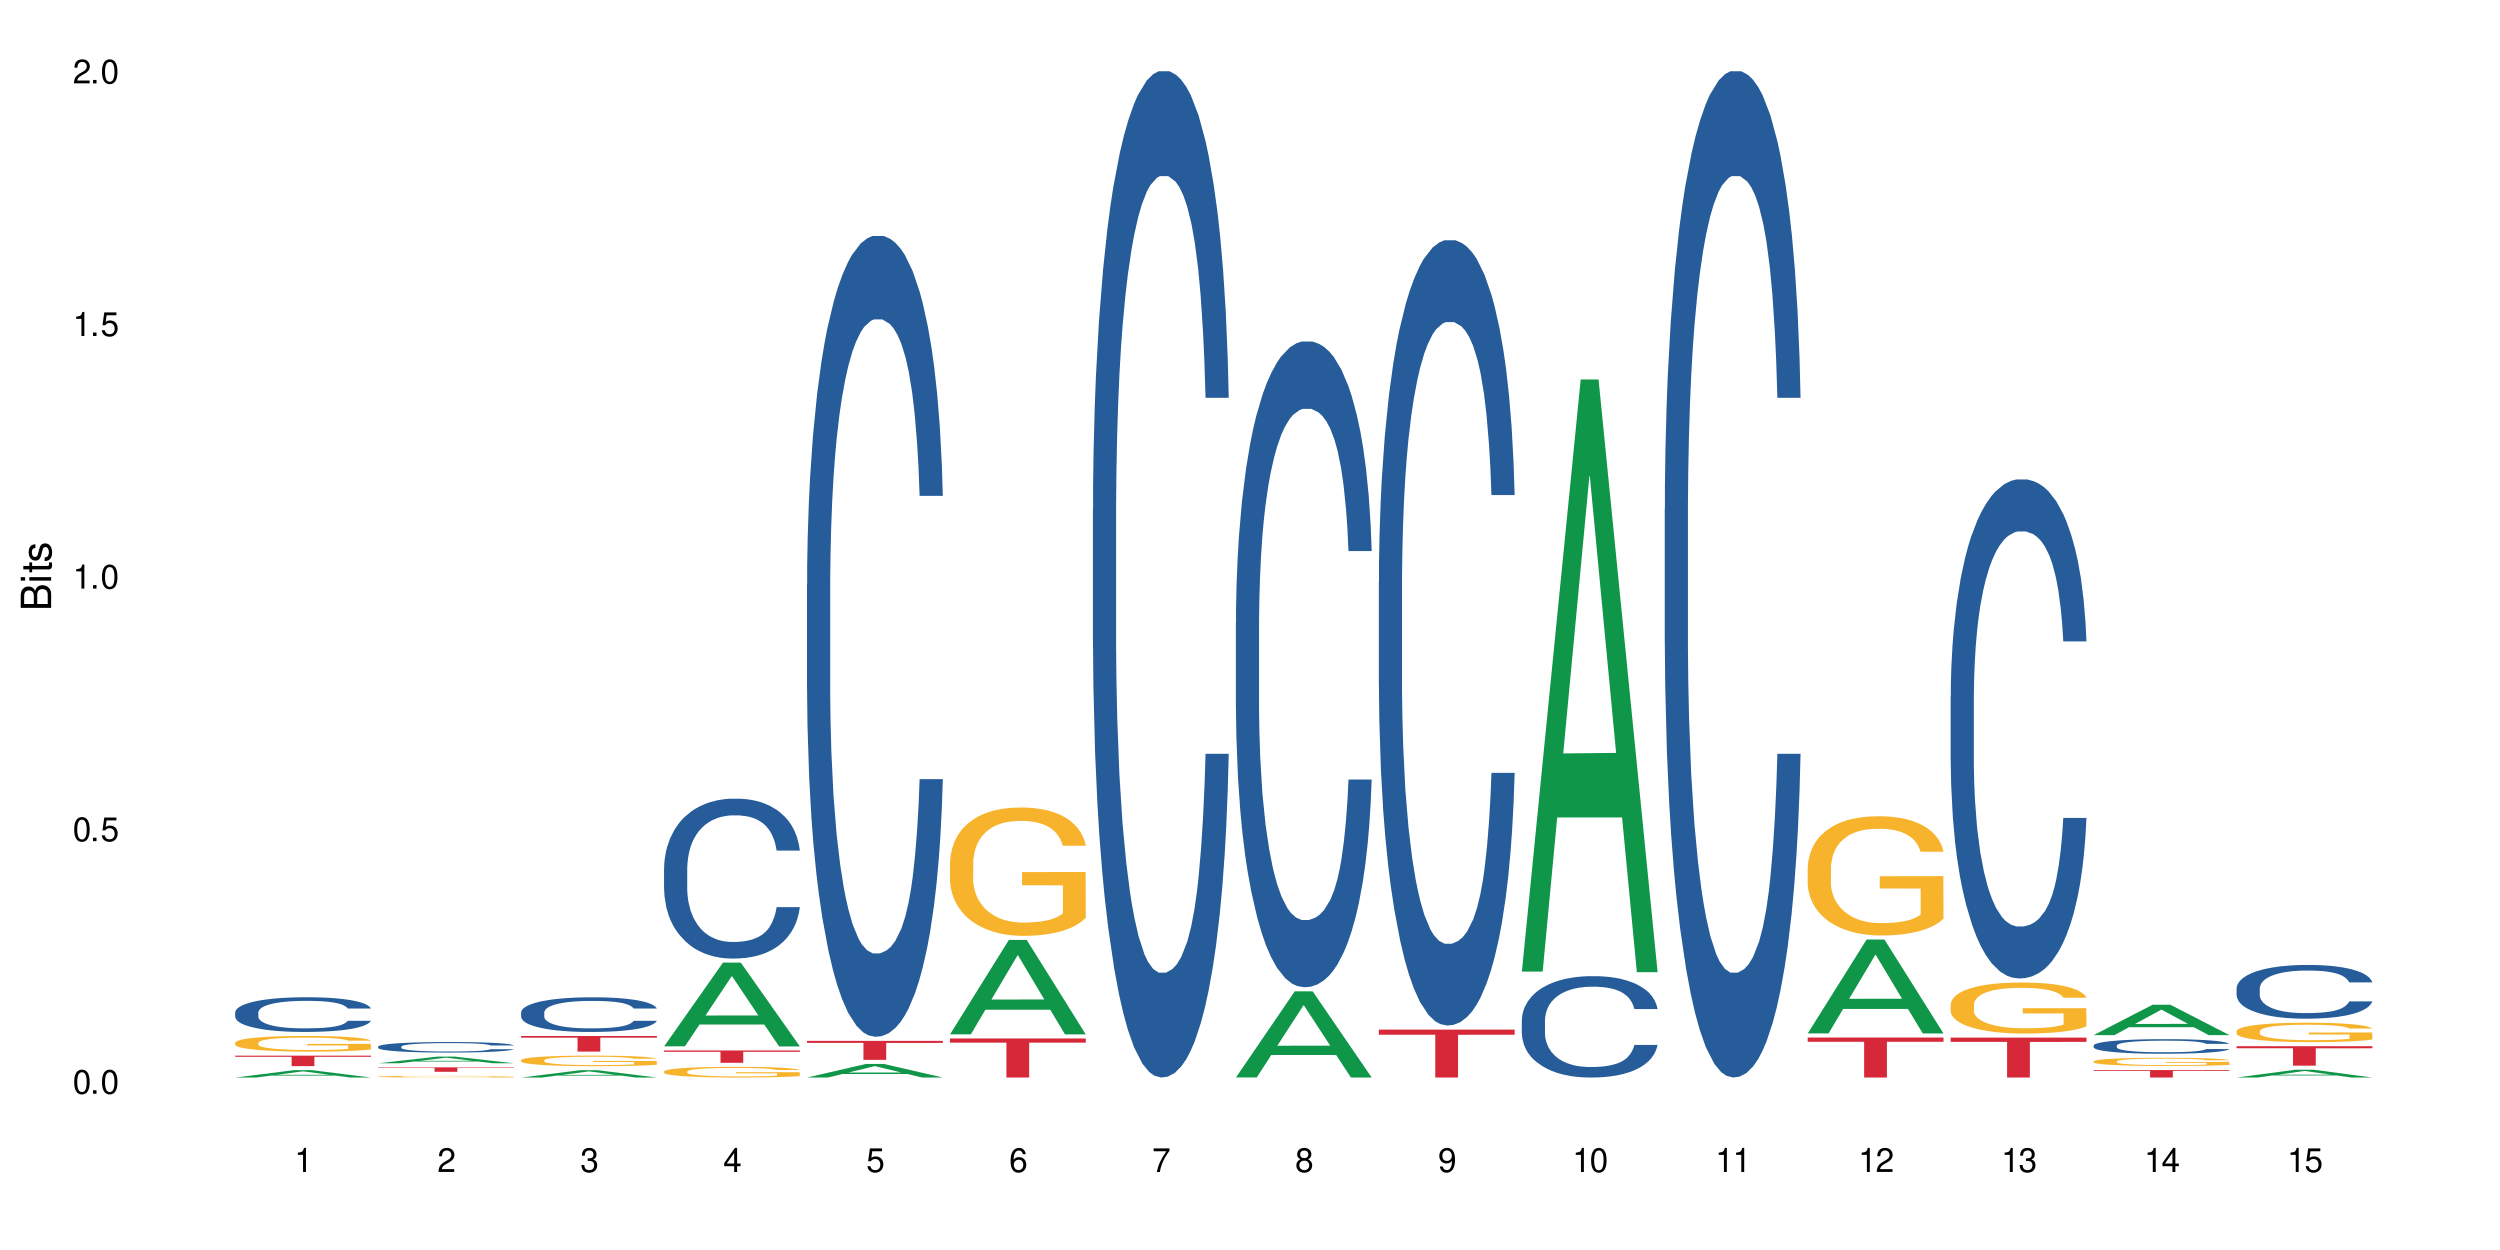 <?xml version="1.0" encoding="UTF-8"?>
<svg xmlns="http://www.w3.org/2000/svg" xmlns:xlink="http://www.w3.org/1999/xlink" width="720" height="360" viewBox="0 0 720 360">
<defs>
<g>
<g id="glyph-0-0">
</g>
<g id="glyph-0-1">
<path d="M 2.641 -6.938 C 2 -6.938 1.422 -6.656 1.078 -6.172 C 0.641 -5.562 0.406 -4.641 0.406 -3.359 C 0.406 -1.016 1.188 0.219 2.641 0.219 C 4.078 0.219 4.859 -1.016 4.859 -3.297 C 4.859 -4.641 4.656 -5.547 4.203 -6.172 C 3.844 -6.656 3.281 -6.938 2.641 -6.938 Z M 2.641 -6.188 C 3.547 -6.188 4 -5.25 4 -3.375 C 4 -1.406 3.562 -0.484 2.625 -0.484 C 1.734 -0.484 1.281 -1.438 1.281 -3.344 C 1.281 -5.25 1.734 -6.188 2.641 -6.188 Z M 2.641 -6.188 "/>
</g>
<g id="glyph-0-2">
<path d="M 1.828 -1 L 0.828 -1 L 0.828 0 L 1.828 0 Z M 1.828 -1 "/>
</g>
<g id="glyph-0-3">
<path d="M 4.562 -6.797 L 1.062 -6.797 L 0.547 -3.094 L 1.328 -3.094 C 1.719 -3.562 2.047 -3.734 2.578 -3.734 C 3.484 -3.734 4.062 -3.109 4.062 -2.094 C 4.062 -1.125 3.484 -0.531 2.578 -0.531 C 1.828 -0.531 1.375 -0.906 1.188 -1.672 L 0.328 -1.672 C 0.453 -1.109 0.547 -0.844 0.75 -0.594 C 1.125 -0.078 1.828 0.219 2.594 0.219 C 3.969 0.219 4.922 -0.781 4.922 -2.219 C 4.922 -3.562 4.031 -4.484 2.719 -4.484 C 2.25 -4.484 1.859 -4.359 1.469 -4.062 L 1.734 -5.969 L 4.562 -5.969 Z M 4.562 -6.797 "/>
</g>
<g id="glyph-0-4">
<path d="M 2.484 -4.938 L 2.484 0 L 3.328 0 L 3.328 -6.938 L 2.766 -6.938 C 2.469 -5.875 2.281 -5.734 0.984 -5.562 L 0.984 -4.938 Z M 2.484 -4.938 "/>
</g>
<g id="glyph-0-5">
<path d="M 4.859 -0.828 L 1.281 -0.828 C 1.359 -1.406 1.672 -1.781 2.5 -2.281 L 3.469 -2.828 C 4.406 -3.344 4.906 -4.062 4.906 -4.906 C 4.906 -5.484 4.672 -6.031 4.266 -6.406 C 3.859 -6.766 3.375 -6.938 2.719 -6.938 C 1.859 -6.938 1.219 -6.625 0.844 -6.031 C 0.609 -5.672 0.5 -5.234 0.484 -4.531 L 1.328 -4.531 C 1.359 -5.016 1.406 -5.281 1.531 -5.516 C 1.75 -5.938 2.188 -6.203 2.703 -6.203 C 3.469 -6.203 4.031 -5.641 4.031 -4.891 C 4.031 -4.344 3.719 -3.859 3.125 -3.516 L 2.234 -3 C 0.812 -2.172 0.406 -1.531 0.328 -0.016 L 4.859 -0.016 Z M 4.859 -0.828 "/>
</g>
<g id="glyph-0-6">
<path d="M 2.125 -3.188 L 2.578 -3.188 C 3.5 -3.188 3.984 -2.766 3.984 -1.922 C 3.984 -1.062 3.469 -0.531 2.594 -0.531 C 1.656 -0.531 1.203 -1 1.156 -2.016 L 0.312 -2.016 C 0.344 -1.453 0.438 -1.094 0.609 -0.781 C 0.953 -0.109 1.625 0.219 2.547 0.219 C 3.953 0.219 4.859 -0.625 4.859 -1.938 C 4.859 -2.828 4.516 -3.297 3.703 -3.594 C 4.344 -3.844 4.656 -4.328 4.656 -5.031 C 4.656 -6.219 3.875 -6.938 2.578 -6.938 C 1.203 -6.938 0.484 -6.172 0.453 -4.703 L 1.297 -4.703 C 1.312 -5.125 1.344 -5.359 1.453 -5.578 C 1.641 -5.969 2.062 -6.203 2.594 -6.203 C 3.344 -6.203 3.797 -5.75 3.797 -5 C 3.797 -4.516 3.609 -4.219 3.25 -4.047 C 3.016 -3.953 2.703 -3.922 2.125 -3.906 Z M 2.125 -3.188 "/>
</g>
<g id="glyph-0-7">
<path d="M 3.141 -1.672 L 3.141 0 L 3.984 0 L 3.984 -1.672 L 4.984 -1.672 L 4.984 -2.438 L 3.984 -2.438 L 3.984 -6.938 L 3.359 -6.938 L 0.266 -2.578 L 0.266 -1.672 Z M 3.141 -2.438 L 1 -2.438 L 3.141 -5.5 Z M 3.141 -2.438 "/>
</g>
<g id="glyph-0-8">
<path d="M 4.781 -5.125 C 4.609 -6.266 3.891 -6.938 2.844 -6.938 C 2.094 -6.938 1.422 -6.578 1.031 -5.953 C 0.594 -5.266 0.406 -4.422 0.406 -3.172 C 0.406 -2 0.578 -1.25 0.984 -0.641 C 1.359 -0.078 1.953 0.219 2.703 0.219 C 3.984 0.219 4.922 -0.75 4.922 -2.094 C 4.922 -3.375 4.062 -4.281 2.844 -4.281 C 2.172 -4.281 1.641 -4.031 1.281 -3.516 C 1.281 -5.234 1.828 -6.188 2.797 -6.188 C 3.391 -6.188 3.797 -5.797 3.938 -5.125 Z M 2.734 -3.531 C 3.547 -3.531 4.062 -2.953 4.062 -2.031 C 4.062 -1.156 3.484 -0.531 2.703 -0.531 C 1.922 -0.531 1.328 -1.188 1.328 -2.078 C 1.328 -2.938 1.906 -3.531 2.734 -3.531 Z M 2.734 -3.531 "/>
</g>
<g id="glyph-0-9">
<path d="M 4.984 -6.797 L 0.438 -6.797 L 0.438 -5.969 L 4.109 -5.969 C 2.5 -3.656 1.828 -2.234 1.328 0 L 2.219 0 C 2.594 -2.172 3.453 -4.047 4.984 -6.094 Z M 4.984 -6.797 "/>
</g>
<g id="glyph-0-10">
<path d="M 3.75 -3.656 C 4.469 -4.094 4.688 -4.438 4.688 -5.078 C 4.688 -6.172 3.844 -6.938 2.641 -6.938 C 1.438 -6.938 0.594 -6.172 0.594 -5.094 C 0.594 -4.438 0.812 -4.094 1.516 -3.656 C 0.734 -3.266 0.359 -2.703 0.359 -1.922 C 0.359 -0.656 1.281 0.219 2.641 0.219 C 3.984 0.219 4.922 -0.656 4.922 -1.922 C 4.922 -2.703 4.531 -3.266 3.75 -3.656 Z M 2.641 -6.188 C 3.359 -6.188 3.812 -5.75 3.812 -5.062 C 3.812 -4.406 3.344 -3.984 2.641 -3.984 C 1.922 -3.984 1.453 -4.406 1.453 -5.078 C 1.453 -5.75 1.922 -6.188 2.641 -6.188 Z M 2.641 -3.266 C 3.484 -3.266 4.062 -2.719 4.062 -1.906 C 4.062 -1.078 3.484 -0.531 2.625 -0.531 C 1.797 -0.531 1.219 -1.094 1.219 -1.906 C 1.219 -2.719 1.781 -3.266 2.641 -3.266 Z M 2.641 -3.266 "/>
</g>
<g id="glyph-0-11">
<path d="M 0.516 -1.578 C 0.672 -0.453 1.406 0.219 2.438 0.219 C 3.188 0.219 3.859 -0.141 4.266 -0.766 C 4.688 -1.453 4.891 -2.297 4.891 -3.547 C 4.891 -4.719 4.703 -5.453 4.312 -6.078 C 3.938 -6.641 3.344 -6.938 2.594 -6.938 C 1.297 -6.938 0.359 -5.969 0.359 -4.625 C 0.359 -3.344 1.234 -2.453 2.453 -2.453 C 3.094 -2.453 3.578 -2.672 4.016 -3.203 C 4 -1.484 3.469 -0.531 2.5 -0.531 C 1.906 -0.531 1.484 -0.906 1.359 -1.578 Z M 2.578 -6.203 C 3.375 -6.203 3.969 -5.531 3.969 -4.641 C 3.969 -3.797 3.391 -3.188 2.547 -3.188 C 1.734 -3.188 1.234 -3.766 1.234 -4.688 C 1.234 -5.562 1.797 -6.203 2.578 -6.203 Z M 2.578 -6.203 "/>
</g>
<g id="glyph-1-0">
</g>
<g id="glyph-1-1">
<path d="M 0 -0.953 L 0 -4.891 C 0 -5.719 -0.234 -6.344 -0.734 -6.797 C -1.188 -7.234 -1.812 -7.469 -2.5 -7.469 C -3.547 -7.469 -4.188 -7 -4.625 -5.875 C -4.984 -6.688 -5.625 -7.094 -6.531 -7.094 C -7.172 -7.094 -7.734 -6.859 -8.141 -6.391 C -8.562 -5.922 -8.75 -5.344 -8.75 -4.5 L -8.75 -0.953 Z M -4.984 -2.062 L -7.766 -2.062 L -7.766 -4.219 C -7.766 -4.844 -7.688 -5.203 -7.453 -5.5 C -7.219 -5.812 -6.859 -5.969 -6.375 -5.969 C -5.891 -5.969 -5.531 -5.812 -5.297 -5.5 C -5.062 -5.203 -4.984 -4.844 -4.984 -4.219 Z M -0.984 -2.062 L -4 -2.062 L -4 -4.781 C -4 -5.766 -3.438 -6.359 -2.484 -6.359 C -1.547 -6.359 -0.984 -5.766 -0.984 -4.781 Z M -0.984 -2.062 "/>
</g>
<g id="glyph-1-2">
<path d="M -6.281 -1.797 L -6.281 -0.797 L 0 -0.797 L 0 -1.797 Z M -8.75 -1.797 L -8.75 -0.797 L -7.484 -0.797 L -7.484 -1.797 Z M -8.75 -1.797 "/>
</g>
<g id="glyph-1-3">
<path d="M -6.281 -3.047 L -6.281 -2.016 L -8.016 -2.016 L -8.016 -1.016 L -6.281 -1.016 L -6.281 -0.172 L -5.469 -0.172 L -5.469 -1.016 L -0.719 -1.016 C -0.078 -1.016 0.281 -1.453 0.281 -2.234 C 0.281 -2.5 0.25 -2.719 0.188 -3.047 L -0.641 -3.047 C -0.609 -2.906 -0.594 -2.766 -0.594 -2.562 C -0.594 -2.141 -0.719 -2.016 -1.156 -2.016 L -5.469 -2.016 L -5.469 -3.047 Z M -6.281 -3.047 "/>
</g>
<g id="glyph-1-4">
<path d="M -4.531 -5.25 C -5.766 -5.25 -6.469 -4.422 -6.469 -2.969 C -6.469 -1.516 -5.719 -0.562 -4.547 -0.562 C -3.562 -0.562 -3.094 -1.062 -2.734 -2.562 L -2.516 -3.484 C -2.344 -4.188 -2.094 -4.469 -1.641 -4.469 C -1.047 -4.469 -0.641 -3.875 -0.641 -3 C -0.641 -2.453 -0.797 -2 -1.062 -1.75 C -1.25 -1.594 -1.422 -1.531 -1.875 -1.469 L -1.875 -0.406 C -0.422 -0.453 0.281 -1.266 0.281 -2.922 C 0.281 -4.5 -0.5 -5.516 -1.719 -5.516 C -2.656 -5.516 -3.172 -4.984 -3.469 -3.734 L -3.703 -2.766 C -3.891 -1.953 -4.156 -1.609 -4.594 -1.609 C -5.188 -1.609 -5.547 -2.125 -5.547 -2.938 C -5.547 -3.75 -5.203 -4.172 -4.531 -4.203 Z M -4.531 -5.25 "/>
</g>
</g>
</defs>
<rect x="-72" y="-36" width="864" height="432" fill="rgb(100%, 100%, 100%)" fill-opacity="1"/>
<path fill-rule="nonzero" fill="rgb(6.275%, 58.824%, 28.235%)" fill-opacity="1" d="M 67.73 310.332 L 67.773 310.328 L 84.695 308.203 L 89.836 308.203 L 106.844 310.332 L 100.867 310.332 L 96.605 309.777 L 77.926 309.777 L 73.75 310.332 L 67.73 310.332 L 79.723 309.547 L 94.895 309.543 L 87.328 308.551 L 87.246 308.551 L 87.16 308.555 L 79.684 309.543 L 79.723 309.547 Z M 67.73 310.332 "/>
<path fill-rule="nonzero" fill="rgb(14.51%, 36.078%, 60%)" fill-opacity="1" d="M 67.73 291.559 L 67.777 291.551 L 67.777 291.332 L 67.922 290.984 L 68.254 290.547 L 68.59 290.246 L 69.449 289.707 L 70.641 289.188 L 71.879 288.785 L 72.785 288.551 L 73.598 288.367 L 75.457 288.027 L 76.652 287.855 L 77.938 287.699 L 79.512 287.547 L 80.656 287.453 L 83.234 287.309 L 85.141 287.246 L 86.621 287.219 L 89.816 287.219 L 91.723 287.254 L 93.105 287.301 L 94.633 287.371 L 95.922 287.453 L 98.164 287.656 L 100.168 287.91 L 101.074 288.055 L 102.504 288.34 L 103.602 288.613 L 104.363 288.852 L 105.223 289.188 L 105.984 289.598 L 106.559 290.062 L 106.844 290.457 L 100.168 290.457 L 99.832 290.09 L 99.449 289.809 L 98.734 289.434 L 98.02 289.168 L 97.02 288.906 L 96.113 288.73 L 94.871 288.559 L 93.773 288.449 L 92.629 288.367 L 91.531 288.312 L 89.434 288.258 L 87 288.258 L 86.094 288.273 L 84.234 288.348 L 83.234 288.414 L 81.801 288.539 L 80.801 288.66 L 79.609 288.84 L 78.797 288.996 L 77.797 289.234 L 77.078 289.441 L 76.27 289.746 L 75.793 289.973 L 75.363 290.227 L 74.98 290.527 L 74.695 290.848 L 74.504 291.188 L 74.41 291.516 L 74.41 292.93 L 74.504 293.258 L 74.742 293.641 L 75.363 294.195 L 76.27 294.68 L 77.32 295.062 L 78.32 295.336 L 78.891 295.465 L 79.656 295.613 L 80.848 295.793 L 82.566 295.977 L 83.566 296.051 L 85.094 296.121 L 86.668 296.16 L 88.766 296.16 L 90.625 296.121 L 91.867 296.078 L 93.156 296.004 L 94.918 295.848 L 96.016 295.703 L 96.969 295.527 L 97.688 295.355 L 98.164 295.211 L 98.879 294.926 L 99.449 294.617 L 99.879 294.297 L 100.168 293.988 L 106.844 293.988 L 106.559 294.352 L 106.129 294.707 L 105.699 294.973 L 105.031 295.293 L 104.27 295.574 L 103.172 295.895 L 102.266 296.105 L 101.074 296.332 L 99.977 296.504 L 98.781 296.66 L 97.02 296.844 L 95.875 296.934 L 94.633 297.016 L 93.156 297.09 L 91.293 297.152 L 89.289 297.191 L 87.43 297.199 L 85.426 297.18 L 83.949 297.145 L 81.992 297.062 L 79.559 296.898 L 77.797 296.723 L 76.414 296.551 L 75.219 296.367 L 73.883 296.121 L 72.168 295.723 L 71.117 295.41 L 70.402 295.156 L 69.59 294.801 L 69.02 294.48 L 68.352 293.969 L 67.875 293.32 L 67.73 292.82 Z M 67.73 291.559 "/>
<path fill-rule="nonzero" fill="rgb(96.863%, 70.196%, 16.863%)" fill-opacity="1" d="M 67.73 300.293 L 67.777 300.289 L 67.777 300.207 L 67.969 300.02 L 68.445 299.766 L 69.066 299.555 L 69.734 299.391 L 70.164 299.305 L 70.879 299.184 L 71.5 299.09 L 73.074 298.906 L 75.078 298.734 L 76.172 298.66 L 77.414 298.59 L 79.18 298.512 L 79.988 298.48 L 82.469 298.418 L 85.285 298.375 L 88.383 298.363 L 89.816 298.367 L 91.77 298.383 L 94.441 298.43 L 95.969 298.469 L 97.16 298.512 L 98.402 298.566 L 99.926 298.648 L 101.359 298.746 L 102.504 298.844 L 103.648 298.969 L 104.602 299.098 L 105.414 299.242 L 106.129 299.418 L 106.559 299.559 L 106.844 299.703 L 100.215 299.703 L 99.832 299.559 L 99.402 299.449 L 98.688 299.312 L 97.973 299.215 L 97.258 299.137 L 95.922 299.031 L 94.777 298.965 L 93.344 298.906 L 91.961 298.867 L 90.387 298.844 L 89.434 298.836 L 86.906 298.836 L 84.617 298.863 L 83.281 298.898 L 82.328 298.93 L 80.992 298.992 L 80.18 299.043 L 79.703 299.074 L 78.273 299.203 L 77.32 299.316 L 76.793 299.395 L 76.125 299.52 L 75.648 299.629 L 75.125 299.797 L 74.84 299.918 L 74.457 300.199 L 74.41 300.938 L 74.551 301.094 L 74.84 301.266 L 75.219 301.414 L 75.793 301.57 L 76.363 301.688 L 77.367 301.848 L 78.227 301.957 L 78.891 302.027 L 80.18 302.137 L 80.703 302.176 L 81.945 302.246 L 83.234 302.305 L 84.809 302.355 L 86 302.379 L 87.906 302.398 L 90.34 302.398 L 93.203 302.375 L 95.016 302.344 L 96.254 302.309 L 97.066 302.281 L 98.066 302.234 L 98.781 302.195 L 99.449 302.148 L 100.262 302.078 L 100.262 301.094 L 88.48 301.09 L 88.48 300.629 L 106.797 300.625 L 106.844 302.234 L 105.844 302.348 L 104.602 302.453 L 103.41 302.535 L 102.168 302.605 L 100.406 302.684 L 98.973 302.734 L 96.781 302.793 L 94.777 302.828 L 92.676 302.852 L 90.816 302.867 L 88.621 302.871 L 86.668 302.859 L 84.57 302.836 L 82.898 302.805 L 81.371 302.762 L 79.848 302.707 L 77.938 302.621 L 76.699 302.551 L 75.41 302.465 L 74.121 302.363 L 72.977 302.254 L 72.215 302.164 L 71.453 302.066 L 70.641 301.941 L 69.879 301.805 L 69.305 301.676 L 68.781 301.531 L 68.398 301.395 L 68.016 301.211 L 67.828 301.062 L 67.73 300.934 Z M 67.73 300.293 "/>
<path fill-rule="nonzero" fill="rgb(83.922%, 15.686%, 22.353%)" fill-opacity="1" d="M 67.73 304.035 L 106.844 304.035 L 106.844 304.355 L 90.543 304.359 L 90.543 307.039 L 83.984 307.039 L 83.984 304.359 L 83.891 304.355 L 67.73 304.355 Z M 67.73 304.035 "/>
<path fill-rule="nonzero" fill="rgb(6.275%, 58.824%, 28.235%)" fill-opacity="1" d="M 108.902 306.223 L 108.945 306.223 L 125.867 304.309 L 131.008 304.309 L 148.016 306.227 L 142.039 306.227 L 137.777 305.727 L 119.098 305.727 L 114.922 306.223 L 108.902 306.223 L 120.895 305.516 L 136.062 305.516 L 128.5 304.621 L 128.418 304.617 L 128.332 304.625 L 120.855 305.516 L 120.895 305.516 Z M 108.902 306.223 "/>
<path fill-rule="nonzero" fill="rgb(14.51%, 36.078%, 60%)" fill-opacity="1" d="M 108.902 301.422 L 108.949 301.422 L 108.949 301.355 L 109.094 301.25 L 109.426 301.113 L 109.762 301.023 L 110.621 300.859 L 111.812 300.699 L 113.051 300.578 L 113.957 300.504 L 114.77 300.449 L 116.629 300.348 L 117.82 300.293 L 119.109 300.246 L 120.684 300.199 L 121.828 300.172 L 124.406 300.129 L 126.312 300.109 L 127.793 300.098 L 130.988 300.098 L 132.895 300.109 L 134.277 300.125 L 135.805 300.148 L 137.094 300.172 L 139.336 300.234 L 141.336 300.312 L 142.242 300.355 L 143.676 300.441 L 144.773 300.523 L 145.535 300.598 L 146.395 300.699 L 147.156 300.824 L 147.73 300.969 L 148.016 301.086 L 141.336 301.086 L 141.004 300.977 L 140.621 300.891 L 139.906 300.773 L 139.191 300.695 L 138.191 300.613 L 137.285 300.562 L 136.043 300.508 L 134.945 300.477 L 133.801 300.449 L 132.703 300.434 L 130.605 300.418 L 128.172 300.418 L 127.266 300.422 L 125.406 300.445 L 124.406 300.465 L 122.973 300.504 L 121.973 300.539 L 120.781 300.594 L 119.969 300.641 L 118.969 300.715 L 118.25 300.777 L 117.441 300.871 L 116.965 300.938 L 116.535 301.016 L 116.152 301.109 L 115.867 301.207 L 115.676 301.309 L 115.582 301.41 L 115.582 301.84 L 115.676 301.941 L 115.914 302.059 L 116.535 302.227 L 117.441 302.375 L 118.488 302.492 L 119.492 302.574 L 120.062 302.613 L 120.828 302.66 L 122.02 302.715 L 123.738 302.77 L 124.738 302.793 L 126.266 302.816 L 127.84 302.824 L 129.938 302.824 L 131.797 302.816 L 133.039 302.801 L 134.324 302.777 L 136.09 302.73 L 137.188 302.688 L 138.141 302.633 L 138.859 302.582 L 139.336 302.535 L 140.051 302.449 L 140.621 302.355 L 141.051 302.258 L 141.336 302.164 L 148.016 302.164 L 147.73 302.273 L 147.301 302.383 L 146.871 302.465 L 146.203 302.562 L 145.441 302.648 L 144.344 302.746 L 143.438 302.809 L 142.242 302.879 L 141.148 302.93 L 139.953 302.98 L 138.191 303.035 L 137.043 303.062 L 135.805 303.086 L 134.324 303.109 L 132.465 303.129 L 130.461 303.141 L 128.602 303.145 L 126.598 303.137 L 125.121 303.125 L 123.164 303.102 L 120.73 303.051 L 118.969 303 L 117.582 302.945 L 116.391 302.891 L 115.055 302.816 L 113.34 302.691 L 112.289 302.598 L 111.574 302.52 L 110.762 302.41 L 110.191 302.312 L 109.523 302.156 L 109.047 301.961 L 108.902 301.809 Z M 108.902 301.422 "/>
<path fill-rule="nonzero" fill="rgb(96.863%, 70.196%, 16.863%)" fill-opacity="1" d="M 108.902 310.055 L 108.949 310.055 L 108.949 310.047 L 109.141 310.027 L 109.617 310 L 110.238 309.977 L 110.906 309.961 L 111.336 309.949 L 112.051 309.938 L 112.672 309.93 L 114.246 309.906 L 116.25 309.891 L 117.344 309.883 L 118.586 309.875 L 120.352 309.867 L 121.16 309.863 L 123.641 309.855 L 126.457 309.852 L 132.941 309.852 L 135.613 309.855 L 137.141 309.859 L 138.332 309.867 L 139.574 309.871 L 141.098 309.879 L 142.531 309.891 L 144.82 309.914 L 145.773 309.93 L 146.586 309.945 L 147.301 309.961 L 147.73 309.977 L 148.016 309.992 L 141.387 309.992 L 141.004 309.977 L 140.574 309.965 L 139.145 309.941 L 138.43 309.934 L 137.094 309.922 L 135.949 309.914 L 134.516 309.906 L 133.133 309.902 L 125.789 309.902 L 124.453 309.906 L 123.5 309.91 L 122.164 309.918 L 121.352 309.922 L 120.875 309.926 L 119.445 309.941 L 118.488 309.953 L 117.965 309.961 L 117.297 309.973 L 116.82 309.984 L 116.297 310.004 L 116.008 310.016 L 115.629 310.047 L 115.582 310.125 L 115.723 310.141 L 116.008 310.16 L 116.391 310.176 L 116.965 310.191 L 117.535 310.207 L 118.539 310.223 L 119.395 310.234 L 120.062 310.242 L 121.352 310.254 L 121.875 310.258 L 123.117 310.266 L 124.406 310.273 L 125.98 310.277 L 127.172 310.281 L 134.375 310.281 L 136.188 310.277 L 137.426 310.273 L 138.238 310.27 L 139.238 310.266 L 139.953 310.262 L 140.621 310.254 L 141.434 310.246 L 141.434 310.141 L 129.652 310.141 L 129.652 310.094 L 147.969 310.094 L 148.016 310.266 L 147.016 310.277 L 145.773 310.289 L 144.582 310.297 L 143.34 310.305 L 141.578 310.312 L 140.145 310.316 L 137.949 310.324 L 135.949 310.328 L 133.848 310.332 L 127.84 310.332 L 125.742 310.328 L 124.07 310.324 L 122.543 310.32 L 121.02 310.316 L 119.109 310.305 L 117.871 310.297 L 116.582 310.289 L 115.293 310.277 L 114.148 310.266 L 113.387 310.258 L 112.625 310.246 L 111.812 310.234 L 111.051 310.219 L 110.477 310.203 L 109.953 310.188 L 109.57 310.176 L 109.188 310.156 L 108.996 310.141 L 108.902 310.125 Z M 108.902 310.055 "/>
<path fill-rule="nonzero" fill="rgb(83.922%, 15.686%, 22.353%)" fill-opacity="1" d="M 108.902 307.391 L 148.016 307.391 L 148.016 307.527 L 131.715 307.531 L 131.715 308.688 L 125.156 308.688 L 125.156 307.531 L 125.062 307.527 L 108.902 307.527 Z M 108.902 307.391 "/>
<path fill-rule="nonzero" fill="rgb(6.275%, 58.824%, 28.235%)" fill-opacity="1" d="M 150.074 310.332 L 150.117 310.328 L 167.039 308.223 L 172.18 308.223 L 189.188 310.332 L 183.211 310.332 L 178.949 309.781 L 160.27 309.781 L 156.09 310.332 L 150.074 310.332 L 162.066 309.555 L 177.234 309.551 L 169.672 308.57 L 169.59 308.566 L 169.504 308.574 L 162.027 309.551 L 162.066 309.555 Z M 150.074 310.332 "/>
<path fill-rule="nonzero" fill="rgb(14.51%, 36.078%, 60%)" fill-opacity="1" d="M 150.074 291.566 L 150.121 291.559 L 150.121 291.34 L 150.266 290.992 L 150.598 290.555 L 150.934 290.254 L 151.793 289.715 L 152.984 289.195 L 154.223 288.797 L 155.129 288.559 L 155.941 288.375 L 157.801 288.039 L 158.992 287.863 L 160.281 287.711 L 161.855 287.555 L 163 287.465 L 165.578 287.316 L 167.484 287.254 L 168.965 287.227 L 172.16 287.227 L 174.066 287.262 L 175.449 287.309 L 176.977 287.383 L 178.266 287.465 L 180.508 287.664 L 182.508 287.918 L 183.414 288.066 L 184.848 288.348 L 185.945 288.621 L 186.707 288.859 L 187.566 289.195 L 188.328 289.605 L 188.902 290.07 L 189.188 290.465 L 182.508 290.465 L 182.176 290.098 L 181.793 289.816 L 181.078 289.441 L 180.363 289.18 L 179.359 288.914 L 178.453 288.742 L 177.215 288.566 L 176.117 288.457 L 174.973 288.375 L 173.875 288.32 L 171.777 288.266 L 169.344 288.266 L 168.438 288.285 L 166.578 288.359 L 165.578 288.422 L 164.145 288.551 L 163.145 288.668 L 161.953 288.852 L 161.141 289.004 L 160.137 289.242 L 159.422 289.453 L 158.613 289.754 L 158.137 289.98 L 157.707 290.234 L 157.324 290.539 L 157.039 290.855 L 156.848 291.195 L 156.754 291.523 L 156.754 292.938 L 156.848 293.266 L 157.086 293.648 L 157.707 294.203 L 158.613 294.688 L 159.66 295.07 L 160.664 295.344 L 161.234 295.473 L 162 295.617 L 163.191 295.801 L 164.91 295.98 L 165.91 296.055 L 167.438 296.129 L 169.012 296.164 L 171.109 296.164 L 172.969 296.129 L 174.211 296.082 L 175.496 296.008 L 177.262 295.855 L 178.359 295.707 L 179.312 295.535 L 180.027 295.363 L 180.508 295.215 L 181.223 294.934 L 181.793 294.625 L 182.223 294.305 L 182.508 293.992 L 189.188 293.992 L 188.902 294.359 L 188.473 294.715 L 188.043 294.98 L 187.375 295.297 L 186.613 295.582 L 185.516 295.898 L 184.609 296.109 L 183.414 296.336 L 182.32 296.512 L 181.125 296.668 L 179.359 296.848 L 178.215 296.941 L 176.977 297.023 L 175.496 297.094 L 173.637 297.16 L 171.633 297.195 L 169.773 297.203 L 167.77 297.188 L 166.293 297.148 L 164.336 297.066 L 161.902 296.902 L 160.137 296.73 L 158.754 296.559 L 157.562 296.375 L 156.227 296.129 L 154.512 295.727 L 153.461 295.418 L 152.746 295.16 L 151.934 294.805 L 151.363 294.488 L 150.695 293.977 L 150.219 293.328 L 150.074 292.828 Z M 150.074 291.566 "/>
<path fill-rule="nonzero" fill="rgb(96.863%, 70.196%, 16.863%)" fill-opacity="1" d="M 150.074 305.32 L 150.121 305.316 L 150.121 305.262 L 150.312 305.137 L 150.789 304.965 L 151.41 304.824 L 152.078 304.711 L 152.508 304.652 L 153.223 304.57 L 153.844 304.508 L 155.418 304.383 L 157.418 304.266 L 158.516 304.219 L 159.758 304.168 L 161.523 304.117 L 162.332 304.098 L 164.812 304.055 L 167.629 304.023 L 170.727 304.016 L 172.16 304.02 L 174.113 304.031 L 176.785 304.062 L 178.312 304.09 L 179.504 304.117 L 180.746 304.152 L 182.27 304.207 L 183.703 304.273 L 184.848 304.344 L 185.992 304.426 L 186.945 304.516 L 187.758 304.613 L 188.473 304.727 L 188.902 304.824 L 189.188 304.922 L 182.559 304.922 L 182.176 304.824 L 181.746 304.75 L 181.031 304.66 L 180.316 304.594 L 179.602 304.539 L 178.266 304.469 L 177.121 304.422 L 175.688 304.383 L 174.305 304.359 L 172.73 304.344 L 171.777 304.336 L 169.25 304.336 L 166.961 304.355 L 165.625 304.379 L 164.672 304.398 L 163.336 304.441 L 162.523 304.477 L 162.047 304.496 L 160.617 304.582 L 159.66 304.66 L 159.137 304.715 L 158.469 304.797 L 157.992 304.871 L 157.469 304.984 L 157.18 305.066 L 156.801 305.258 L 156.754 305.758 L 156.895 305.863 L 157.18 305.977 L 157.562 306.078 L 158.137 306.184 L 158.707 306.262 L 159.711 306.371 L 160.566 306.441 L 161.234 306.492 L 162.523 306.566 L 163.047 306.59 L 164.289 306.641 L 165.578 306.68 L 167.148 306.711 L 168.344 306.73 L 170.25 306.742 L 172.684 306.742 L 175.547 306.727 L 177.359 306.703 L 178.598 306.684 L 179.41 306.664 L 180.41 306.633 L 181.125 306.605 L 181.793 306.574 L 182.605 306.527 L 182.605 305.863 L 170.824 305.859 L 170.824 305.547 L 189.141 305.547 L 189.188 306.633 L 188.188 306.707 L 186.945 306.781 L 185.754 306.836 L 184.512 306.883 L 182.746 306.934 L 181.316 306.969 L 179.121 307.008 L 177.121 307.031 L 175.02 307.051 L 173.16 307.059 L 170.965 307.059 L 169.012 307.055 L 166.91 307.039 L 165.242 307.016 L 163.715 306.988 L 162.191 306.953 L 160.281 306.895 L 159.043 306.848 L 157.754 306.789 L 156.465 306.719 L 155.32 306.645 L 154.559 306.586 L 153.793 306.52 L 152.984 306.434 L 152.219 306.34 L 151.648 306.254 L 151.125 306.156 L 150.742 306.066 L 150.359 305.941 L 150.168 305.84 L 150.074 305.754 Z M 150.074 305.32 "/>
<path fill-rule="nonzero" fill="rgb(83.922%, 15.686%, 22.353%)" fill-opacity="1" d="M 150.074 298.367 L 189.188 298.367 L 189.188 298.848 L 172.887 298.852 L 172.887 302.852 L 166.328 302.852 L 166.328 298.855 L 166.234 298.848 L 150.074 298.848 Z M 150.074 298.367 "/>
<path fill-rule="nonzero" fill="rgb(6.275%, 58.824%, 28.235%)" fill-opacity="1" d="M 191.246 301.352 L 191.289 301.328 L 208.211 277.238 L 213.352 277.238 L 230.359 301.375 L 224.383 301.375 L 220.121 295.074 L 201.441 295.074 L 197.262 301.352 L 191.246 301.352 L 203.238 292.469 L 218.406 292.445 L 210.844 281.18 L 210.762 281.156 L 210.676 281.227 L 203.195 292.445 L 203.238 292.469 Z M 191.246 301.352 "/>
<path fill-rule="nonzero" fill="rgb(14.51%, 36.078%, 60%)" fill-opacity="1" d="M 191.246 250.066 L 191.293 250.023 L 191.293 249.012 L 191.438 247.414 L 191.77 245.395 L 192.105 244.004 L 192.965 241.523 L 194.156 239.121 L 195.395 237.27 L 196.301 236.176 L 197.113 235.336 L 198.973 233.777 L 200.164 232.977 L 201.453 232.262 L 203.027 231.547 L 204.172 231.125 L 206.746 230.453 L 208.656 230.16 L 210.133 230.031 L 213.332 230.031 L 215.238 230.199 L 216.621 230.41 L 218.148 230.746 L 219.438 231.125 L 221.676 232.051 L 223.68 233.23 L 224.586 233.902 L 226.02 235.207 L 227.117 236.473 L 227.879 237.566 L 228.738 239.121 L 229.5 241.016 L 230.074 243.164 L 230.359 244.973 L 223.68 244.973 L 223.348 243.289 L 222.965 241.984 L 222.25 240.258 L 221.535 239.039 L 220.531 237.816 L 219.625 237.02 L 218.387 236.219 L 217.289 235.715 L 216.145 235.336 L 215.047 235.082 L 212.949 234.832 L 210.516 234.832 L 209.609 234.914 L 207.75 235.25 L 206.746 235.547 L 205.316 236.133 L 204.316 236.684 L 203.121 237.523 L 202.312 238.238 L 201.309 239.332 L 200.594 240.301 L 199.785 241.691 L 199.309 242.742 L 198.879 243.922 L 198.496 245.309 L 198.211 246.781 L 198.02 248.34 L 197.922 249.855 L 197.922 256.379 L 198.02 257.891 L 198.258 259.66 L 198.879 262.227 L 199.785 264.457 L 200.832 266.227 L 201.836 267.488 L 202.406 268.078 L 203.172 268.75 L 204.363 269.594 L 206.082 270.434 L 207.082 270.77 L 208.609 271.105 L 210.184 271.277 L 212.281 271.277 L 214.141 271.105 L 215.383 270.898 L 216.668 270.559 L 218.434 269.844 L 219.531 269.172 L 220.484 268.371 L 221.199 267.57 L 221.676 266.898 L 222.395 265.594 L 222.965 264.164 L 223.395 262.691 L 223.68 261.258 L 230.359 261.258 L 230.074 262.941 L 229.645 264.586 L 229.215 265.805 L 228.547 267.277 L 227.781 268.582 L 226.688 270.055 L 225.781 271.023 L 224.586 272.074 L 223.488 272.875 L 222.297 273.59 L 220.531 274.434 L 219.387 274.852 L 218.148 275.23 L 216.668 275.566 L 214.809 275.863 L 212.805 276.031 L 210.945 276.074 L 208.941 275.988 L 207.465 275.82 L 205.508 275.441 L 203.074 274.684 L 201.309 273.883 L 199.926 273.086 L 198.734 272.242 L 197.398 271.105 L 195.684 269.254 L 194.633 267.824 L 193.918 266.645 L 193.105 265.004 L 192.535 263.531 L 191.867 261.176 L 191.391 258.188 L 191.246 255.871 Z M 191.246 250.066 "/>
<path fill-rule="nonzero" fill="rgb(96.863%, 70.196%, 16.863%)" fill-opacity="1" d="M 191.246 308.566 L 191.293 308.566 L 191.293 308.508 L 191.484 308.383 L 191.961 308.207 L 192.582 308.062 L 193.25 307.949 L 193.68 307.891 L 194.395 307.809 L 195.016 307.746 L 196.59 307.617 L 198.59 307.5 L 199.688 307.449 L 200.93 307.402 L 202.695 307.348 L 203.504 307.328 L 205.984 307.285 L 208.801 307.254 L 211.898 307.246 L 213.332 307.25 L 215.285 307.262 L 217.957 307.293 L 219.484 307.32 L 220.676 307.348 L 221.918 307.383 L 223.441 307.441 L 224.875 307.508 L 226.02 307.578 L 227.164 307.66 L 228.117 307.75 L 228.93 307.852 L 229.645 307.969 L 230.074 308.066 L 230.359 308.164 L 223.73 308.164 L 223.348 308.066 L 222.918 307.992 L 222.203 307.898 L 221.488 307.828 L 220.77 307.777 L 219.438 307.703 L 218.293 307.656 L 216.859 307.617 L 215.477 307.594 L 213.902 307.578 L 212.949 307.57 L 210.422 307.57 L 208.133 307.59 L 206.797 307.613 L 205.84 307.637 L 204.508 307.68 L 203.695 307.711 L 203.219 307.734 L 201.789 307.82 L 200.832 307.902 L 200.309 307.953 L 199.641 308.039 L 199.164 308.113 L 198.641 308.227 L 198.352 308.312 L 197.973 308.504 L 197.922 309.012 L 198.066 309.117 L 198.352 309.234 L 198.734 309.336 L 199.309 309.441 L 199.879 309.523 L 200.883 309.633 L 201.738 309.707 L 202.406 309.754 L 203.695 309.832 L 204.219 309.855 L 205.461 309.906 L 206.746 309.945 L 208.32 309.98 L 209.516 309.996 L 211.422 310.012 L 213.855 310.012 L 216.719 309.996 L 218.531 309.973 L 219.77 309.949 L 220.582 309.93 L 221.582 309.898 L 222.297 309.871 L 222.965 309.84 L 223.777 309.793 L 223.777 309.117 L 211.996 309.113 L 211.996 308.801 L 230.312 308.797 L 230.359 309.898 L 229.355 309.973 L 228.117 310.047 L 226.926 310.105 L 225.684 310.152 L 223.918 310.207 L 222.488 310.238 L 220.293 310.277 L 218.293 310.305 L 216.191 310.32 L 214.332 310.328 L 212.137 310.332 L 210.184 310.328 L 208.082 310.309 L 206.414 310.289 L 204.887 310.258 L 203.359 310.223 L 201.453 310.164 L 200.215 310.117 L 198.926 310.055 L 197.637 309.984 L 196.492 309.91 L 195.73 309.852 L 194.965 309.781 L 194.156 309.699 L 193.391 309.602 L 192.82 309.516 L 192.297 309.418 L 191.914 309.324 L 191.531 309.195 L 191.34 309.094 L 191.246 309.008 Z M 191.246 308.566 "/>
<path fill-rule="nonzero" fill="rgb(83.922%, 15.686%, 22.353%)" fill-opacity="1" d="M 191.246 302.539 L 230.359 302.539 L 230.359 302.918 L 214.059 302.922 L 214.059 306.082 L 207.5 306.082 L 207.5 302.926 L 207.402 302.918 L 191.246 302.918 Z M 191.246 302.539 "/>
<path fill-rule="nonzero" fill="rgb(6.275%, 58.824%, 28.235%)" fill-opacity="1" d="M 232.418 310.328 L 232.461 310.324 L 249.383 306.414 L 254.523 306.414 L 271.531 310.332 L 265.555 310.332 L 261.293 309.309 L 242.613 309.309 L 238.434 310.328 L 232.418 310.328 L 244.41 308.887 L 259.578 308.883 L 252.016 307.055 L 251.934 307.051 L 251.848 307.062 L 244.367 308.883 L 244.41 308.887 Z M 232.418 310.328 "/>
<path fill-rule="nonzero" fill="rgb(14.51%, 36.078%, 60%)" fill-opacity="1" d="M 232.418 168.312 L 232.465 168.102 L 232.465 163.043 L 232.609 155.031 L 232.941 144.91 L 233.277 137.953 L 234.133 125.516 L 235.328 113.5 L 236.566 104.223 L 237.473 98.742 L 238.285 94.523 L 240.145 86.723 L 241.336 82.719 L 242.625 79.133 L 244.199 75.551 L 245.344 73.441 L 247.918 70.066 L 249.828 68.594 L 251.305 67.961 L 254.504 67.961 L 256.41 68.805 L 257.793 69.855 L 259.32 71.543 L 260.609 73.441 L 262.848 78.078 L 264.852 83.984 L 265.758 87.355 L 267.191 93.891 L 268.285 100.215 L 269.051 105.699 L 269.91 113.5 L 270.672 122.984 L 271.246 133.738 L 271.531 142.805 L 264.852 142.805 L 264.52 134.371 L 264.137 127.836 L 263.422 119.191 L 262.707 113.078 L 261.703 106.961 L 260.797 102.957 L 259.559 98.953 L 258.461 96.422 L 257.316 94.523 L 256.219 93.258 L 254.121 91.992 L 251.688 91.992 L 250.781 92.414 L 248.922 94.102 L 247.918 95.578 L 246.488 98.531 L 245.488 101.27 L 244.293 105.488 L 243.484 109.07 L 242.48 114.551 L 241.766 119.402 L 240.957 126.359 L 240.48 131.629 L 240.051 137.531 L 239.668 144.488 L 239.383 151.871 L 239.191 159.668 L 239.094 167.258 L 239.094 199.938 L 239.191 207.527 L 239.43 216.383 L 240.051 229.242 L 240.957 240.418 L 242.004 249.273 L 243.008 255.598 L 243.578 258.547 L 244.344 261.922 L 245.535 266.137 L 247.25 270.355 L 248.254 272.039 L 249.781 273.727 L 251.355 274.57 L 253.453 274.57 L 255.312 273.727 L 256.555 272.672 L 257.84 270.988 L 259.605 267.402 L 260.703 264.031 L 261.656 260.023 L 262.371 256.02 L 262.848 252.645 L 263.566 246.109 L 264.137 238.941 L 264.566 231.562 L 264.852 224.395 L 271.531 224.395 L 271.246 232.828 L 270.816 241.051 L 270.387 247.164 L 269.719 254.543 L 268.953 261.078 L 267.859 268.457 L 266.953 273.305 L 265.758 278.578 L 264.66 282.582 L 263.469 286.168 L 261.703 290.383 L 260.559 292.492 L 259.32 294.387 L 257.84 296.074 L 255.98 297.551 L 253.977 298.395 L 252.117 298.605 L 250.113 298.184 L 248.637 297.34 L 246.68 295.441 L 244.246 291.648 L 242.48 287.641 L 241.098 283.637 L 239.906 279.418 L 238.57 273.727 L 236.852 264.449 L 235.805 257.281 L 235.09 251.379 L 234.277 243.156 L 233.707 235.777 L 233.039 223.973 L 232.559 209.004 L 232.418 197.406 Z M 232.418 168.312 "/>
<path fill-rule="nonzero" fill="rgb(83.922%, 15.686%, 22.353%)" fill-opacity="1" d="M 232.418 299.77 L 271.531 299.77 L 271.531 300.355 L 255.23 300.359 L 255.23 305.25 L 248.672 305.25 L 248.672 300.367 L 248.574 300.355 L 232.418 300.355 Z M 232.418 299.77 "/>
<path fill-rule="nonzero" fill="rgb(6.275%, 58.824%, 28.235%)" fill-opacity="1" d="M 273.59 297.891 L 273.629 297.863 L 290.555 270.695 L 295.695 270.695 L 312.703 297.914 L 306.727 297.914 L 302.465 290.809 L 283.785 290.809 L 279.605 297.891 L 273.59 297.891 L 285.582 287.871 L 300.75 287.844 L 293.188 275.141 L 293.105 275.117 L 293.02 275.195 L 285.539 287.844 L 285.582 287.871 Z M 273.59 297.891 "/>
<path fill-rule="nonzero" fill="rgb(96.863%, 70.196%, 16.863%)" fill-opacity="1" d="M 273.59 248.391 L 273.637 248.359 L 273.637 247.684 L 273.828 246.164 L 274.305 244.07 L 274.926 242.348 L 275.594 240.996 L 276.023 240.289 L 276.738 239.273 L 277.355 238.531 L 278.93 237.012 L 280.934 235.594 L 282.031 234.984 L 283.273 234.414 L 285.035 233.77 L 285.848 233.535 L 288.328 232.992 L 291.141 232.656 L 294.242 232.555 L 295.672 232.59 L 297.629 232.723 L 300.301 233.094 L 301.828 233.434 L 303.02 233.77 L 304.258 234.211 L 305.785 234.887 L 307.215 235.695 L 308.363 236.508 L 309.508 237.52 L 310.461 238.598 L 311.27 239.781 L 311.988 241.199 L 312.414 242.383 L 312.703 243.562 L 306.07 243.562 L 305.691 242.383 L 305.262 241.469 L 304.547 240.355 L 303.832 239.547 L 303.113 238.902 L 301.777 238.027 L 300.633 237.484 L 299.203 237.012 L 297.82 236.707 L 296.246 236.508 L 295.293 236.438 L 292.766 236.438 L 290.473 236.676 L 289.141 236.945 L 288.184 237.215 L 286.848 237.723 L 286.039 238.125 L 285.562 238.398 L 284.129 239.445 L 283.176 240.391 L 282.652 241.031 L 281.984 242.043 L 281.508 242.957 L 280.98 244.305 L 280.695 245.32 L 280.316 247.617 L 280.266 253.695 L 280.41 254.977 L 280.695 256.363 L 281.078 257.578 L 281.648 258.859 L 282.223 259.84 L 283.223 261.156 L 284.082 262.035 L 284.75 262.609 L 286.039 263.52 L 286.562 263.824 L 287.805 264.434 L 289.09 264.906 L 290.664 265.309 L 291.859 265.512 L 293.766 265.684 L 296.199 265.684 L 299.059 265.48 L 300.871 265.207 L 302.113 264.938 L 302.922 264.703 L 303.926 264.332 L 304.641 263.992 L 305.309 263.621 L 306.121 263.047 L 306.121 254.977 L 294.34 254.945 L 294.34 251.16 L 312.656 251.129 L 312.703 264.332 L 311.699 265.242 L 310.461 266.121 L 309.27 266.797 L 308.027 267.371 L 306.262 268.012 L 304.832 268.418 L 302.637 268.891 L 300.633 269.195 L 298.535 269.395 L 296.676 269.496 L 294.48 269.531 L 292.527 269.465 L 290.426 269.262 L 288.758 268.992 L 287.23 268.652 L 285.703 268.215 L 283.797 267.504 L 282.555 266.93 L 281.27 266.223 L 279.98 265.379 L 278.836 264.465 L 278.074 263.758 L 277.309 262.945 L 276.5 261.934 L 275.734 260.785 L 275.164 259.738 L 274.637 258.555 L 274.258 257.441 L 273.875 255.922 L 273.684 254.707 L 273.59 253.66 Z M 273.59 248.391 "/>
<path fill-rule="nonzero" fill="rgb(83.922%, 15.686%, 22.353%)" fill-opacity="1" d="M 273.59 299.078 L 312.703 299.078 L 312.703 300.285 L 296.402 300.293 L 296.402 310.332 L 289.844 310.332 L 289.844 300.305 L 289.746 300.285 L 273.59 300.285 Z M 273.59 299.078 "/>
<path fill-rule="nonzero" fill="rgb(14.51%, 36.078%, 60%)" fill-opacity="1" d="M 314.762 146.621 L 314.809 146.355 L 314.809 140 L 314.953 129.934 L 315.285 117.215 L 315.621 108.477 L 316.477 92.844 L 317.672 77.746 L 318.91 66.09 L 319.816 59.203 L 320.629 53.902 L 322.488 44.102 L 323.68 39.07 L 324.969 34.566 L 326.543 30.062 L 327.688 27.414 L 330.262 23.176 L 332.172 21.32 L 333.648 20.527 L 336.844 20.527 L 338.754 21.586 L 340.137 22.91 L 341.664 25.031 L 342.949 27.414 L 345.191 33.242 L 347.195 40.66 L 348.102 44.898 L 349.531 53.109 L 350.629 61.055 L 351.395 67.945 L 352.25 77.746 L 353.016 89.668 L 353.586 103.176 L 353.875 114.566 L 347.195 114.566 L 346.863 103.973 L 346.48 95.758 L 345.766 84.898 L 345.051 77.215 L 344.047 69.535 L 343.141 64.5 L 341.902 59.469 L 340.805 56.289 L 339.66 53.902 L 338.562 52.316 L 336.465 50.727 L 334.031 50.727 L 333.125 51.254 L 331.266 53.375 L 330.262 55.23 L 328.832 58.938 L 327.832 62.383 L 326.637 67.68 L 325.828 72.184 L 324.824 79.07 L 324.109 85.164 L 323.297 93.906 L 322.82 100.527 L 322.391 107.945 L 322.012 116.688 L 321.727 125.957 L 321.535 135.762 L 321.438 145.297 L 321.438 186.355 L 321.535 195.895 L 321.773 207.02 L 322.391 223.18 L 323.297 237.219 L 324.348 248.344 L 325.352 256.293 L 325.922 260 L 326.684 264.238 L 327.879 269.535 L 329.594 274.836 L 330.598 276.953 L 332.121 279.074 L 333.695 280.133 L 335.797 280.133 L 337.656 279.074 L 338.895 277.75 L 340.184 275.629 L 341.949 271.125 L 343.047 266.887 L 344 261.855 L 344.715 256.82 L 345.191 252.582 L 345.906 244.371 L 346.48 235.363 L 346.91 226.094 L 347.195 217.086 L 353.875 217.086 L 353.586 227.684 L 353.16 238.012 L 352.73 245.695 L 352.062 254.969 L 351.297 263.18 L 350.199 272.449 L 349.293 278.543 L 348.102 285.168 L 347.004 290.199 L 345.812 294.703 L 344.047 300 L 342.902 302.648 L 341.664 305.035 L 340.184 307.152 L 338.324 309.008 L 336.32 310.066 L 334.461 310.332 L 332.457 309.801 L 330.977 308.742 L 329.023 306.359 L 326.59 301.59 L 324.824 296.559 L 323.441 291.523 L 322.25 286.227 L 320.914 279.074 L 319.195 267.418 L 318.148 258.41 L 317.434 250.992 L 316.621 240.664 L 316.047 231.391 L 315.379 216.555 L 314.902 197.746 L 314.762 183.18 Z M 314.762 146.621 "/>
<path fill-rule="nonzero" fill="rgb(6.275%, 58.824%, 28.235%)" fill-opacity="1" d="M 355.934 310.309 L 355.973 310.285 L 372.898 285.496 L 378.039 285.496 L 395.047 310.332 L 389.07 310.332 L 384.809 303.848 L 366.129 303.848 L 361.949 310.309 L 355.934 310.309 L 367.926 301.168 L 383.094 301.145 L 375.531 289.555 L 375.445 289.531 L 375.363 289.602 L 367.883 301.145 L 367.926 301.168 Z M 355.934 310.309 "/>
<path fill-rule="nonzero" fill="rgb(14.51%, 36.078%, 60%)" fill-opacity="1" d="M 355.934 179.281 L 355.98 179.113 L 355.98 175.031 L 356.125 168.574 L 356.457 160.414 L 356.789 154.805 L 357.648 144.773 L 358.844 135.086 L 360.082 127.605 L 360.988 123.188 L 361.801 119.785 L 363.66 113.496 L 364.852 110.27 L 366.141 107.379 L 367.715 104.488 L 368.859 102.789 L 371.434 100.07 L 373.344 98.879 L 374.82 98.367 L 378.016 98.367 L 379.926 99.047 L 381.309 99.898 L 382.836 101.258 L 384.121 102.789 L 386.363 106.527 L 388.367 111.289 L 389.273 114.008 L 390.703 119.277 L 391.801 124.375 L 392.566 128.797 L 393.422 135.086 L 394.188 142.734 L 394.758 151.402 L 395.047 158.715 L 388.367 158.715 L 388.035 151.914 L 387.652 146.645 L 386.938 139.676 L 386.223 134.746 L 385.219 129.816 L 384.312 126.586 L 383.074 123.355 L 381.977 121.316 L 380.832 119.785 L 379.734 118.766 L 377.637 117.746 L 375.203 117.746 L 374.297 118.086 L 372.438 119.445 L 371.434 120.637 L 370.004 123.016 L 369 125.227 L 367.809 128.625 L 367 131.516 L 365.996 135.934 L 365.281 139.844 L 364.469 145.453 L 363.992 149.703 L 363.562 154.465 L 363.184 160.074 L 362.895 166.023 L 362.707 172.312 L 362.609 178.434 L 362.609 204.781 L 362.707 210.898 L 362.945 218.039 L 363.562 228.406 L 364.469 237.418 L 365.52 244.555 L 366.52 249.656 L 367.094 252.035 L 367.855 254.754 L 369.051 258.156 L 370.766 261.555 L 371.77 262.914 L 373.293 264.273 L 374.867 264.953 L 376.969 264.953 L 378.828 264.273 L 380.066 263.426 L 381.355 262.066 L 383.121 259.176 L 384.219 256.457 L 385.172 253.227 L 385.887 249.996 L 386.363 247.277 L 387.078 242.008 L 387.652 236.227 L 388.082 230.277 L 388.367 224.496 L 395.047 224.496 L 394.758 231.297 L 394.328 237.926 L 393.902 242.855 L 393.234 248.805 L 392.469 254.074 L 391.371 260.023 L 390.465 263.934 L 389.273 268.184 L 388.176 271.414 L 386.984 274.305 L 385.219 277.703 L 384.074 279.402 L 382.836 280.934 L 381.355 282.293 L 379.496 283.484 L 377.492 284.164 L 375.633 284.332 L 373.629 283.992 L 372.148 283.312 L 370.195 281.781 L 367.762 278.723 L 365.996 275.492 L 364.613 272.266 L 363.422 268.863 L 362.086 264.273 L 360.367 256.797 L 359.32 251.016 L 358.602 246.258 L 357.793 239.625 L 357.219 233.676 L 356.551 224.156 L 356.074 212.09 L 355.934 202.738 Z M 355.934 179.281 "/>
<path fill-rule="nonzero" fill="rgb(14.51%, 36.078%, 60%)" fill-opacity="1" d="M 397.105 167.602 L 397.152 167.395 L 397.152 162.434 L 397.293 154.574 L 397.629 144.652 L 397.961 137.832 L 398.82 125.633 L 400.012 113.852 L 401.254 104.754 L 402.16 99.379 L 402.973 95.246 L 404.832 87.594 L 406.023 83.668 L 407.312 80.152 L 408.887 76.641 L 410.031 74.57 L 412.605 71.266 L 414.516 69.816 L 415.992 69.195 L 419.188 69.195 L 421.098 70.023 L 422.48 71.059 L 424.008 72.711 L 425.293 74.57 L 427.535 79.121 L 429.539 84.906 L 430.445 88.215 L 431.875 94.625 L 432.973 100.828 L 433.738 106.203 L 434.594 113.852 L 435.359 123.152 L 435.93 133.695 L 436.219 142.586 L 429.539 142.586 L 429.207 134.316 L 428.824 127.906 L 428.109 119.434 L 427.395 113.438 L 426.391 107.441 L 425.484 103.516 L 424.246 99.586 L 423.148 97.105 L 422.004 95.246 L 420.906 94.004 L 418.809 92.766 L 416.375 92.766 L 415.469 93.176 L 413.609 94.832 L 412.605 96.277 L 411.176 99.172 L 410.172 101.859 L 408.98 105.996 L 408.172 109.508 L 407.168 114.883 L 406.453 119.641 L 405.641 126.461 L 405.164 131.629 L 404.734 137.418 L 404.355 144.238 L 404.066 151.477 L 403.879 159.125 L 403.781 166.566 L 403.781 198.609 L 403.879 206.051 L 404.117 214.734 L 404.734 227.344 L 405.641 238.301 L 406.691 246.984 L 407.691 253.188 L 408.266 256.082 L 409.027 259.387 L 410.223 263.523 L 411.938 267.656 L 412.941 269.312 L 414.465 270.965 L 416.039 271.793 L 418.141 271.793 L 420 270.965 L 421.238 269.93 L 422.527 268.277 L 424.293 264.762 L 425.391 261.457 L 426.344 257.527 L 427.059 253.598 L 427.535 250.293 L 428.25 243.883 L 428.824 236.855 L 429.254 229.617 L 429.539 222.59 L 436.219 222.59 L 435.93 230.859 L 435.5 238.922 L 435.07 244.918 L 434.406 252.152 L 433.641 258.562 L 432.543 265.797 L 431.637 270.551 L 430.445 275.719 L 429.348 279.648 L 428.156 283.16 L 426.391 287.297 L 425.246 289.363 L 424.008 291.223 L 422.527 292.879 L 420.668 294.324 L 418.664 295.152 L 416.805 295.359 L 414.801 294.945 L 413.32 294.117 L 411.367 292.258 L 408.934 288.535 L 407.168 284.609 L 405.785 280.68 L 404.594 276.547 L 403.258 270.965 L 401.539 261.867 L 400.492 254.84 L 399.773 249.051 L 398.965 240.988 L 398.391 233.754 L 397.723 222.176 L 397.246 207.5 L 397.105 196.129 Z M 397.105 167.602 "/>
<path fill-rule="nonzero" fill="rgb(83.922%, 15.686%, 22.353%)" fill-opacity="1" d="M 397.105 296.523 L 436.219 296.523 L 436.219 298 L 419.914 298.016 L 419.914 310.332 L 413.359 310.332 L 413.359 298.027 L 413.262 298 L 397.105 298 Z M 397.105 296.523 "/>
<path fill-rule="nonzero" fill="rgb(6.275%, 58.824%, 28.235%)" fill-opacity="1" d="M 438.277 279.824 L 438.316 279.664 L 455.242 109.277 L 460.383 109.277 L 477.387 279.984 L 471.414 279.984 L 467.152 235.422 L 448.473 235.422 L 444.293 279.824 L 438.277 279.824 L 450.27 216.992 L 465.438 216.832 L 457.875 137.168 L 457.789 137.008 L 457.707 137.488 L 450.227 216.832 L 450.27 216.992 Z M 438.277 279.824 "/>
<path fill-rule="nonzero" fill="rgb(14.51%, 36.078%, 60%)" fill-opacity="1" d="M 438.277 293.848 L 438.324 293.82 L 438.324 293.18 L 438.465 292.164 L 438.801 290.883 L 439.133 290.004 L 439.992 288.43 L 441.184 286.91 L 442.426 285.734 L 443.332 285.043 L 444.141 284.508 L 446.004 283.523 L 447.195 283.016 L 448.484 282.562 L 450.059 282.109 L 451.203 281.84 L 453.777 281.414 L 455.688 281.227 L 457.164 281.148 L 460.359 281.148 L 462.27 281.254 L 463.652 281.387 L 465.176 281.602 L 466.465 281.84 L 468.707 282.43 L 470.711 283.176 L 471.617 283.602 L 473.047 284.43 L 474.145 285.23 L 474.91 285.922 L 475.766 286.91 L 476.531 288.109 L 477.102 289.469 L 477.387 290.617 L 470.711 290.617 L 470.375 289.551 L 469.996 288.723 L 469.281 287.629 L 468.562 286.855 L 467.562 286.082 L 466.656 285.574 L 465.418 285.07 L 464.32 284.75 L 463.176 284.508 L 462.078 284.348 L 459.977 284.188 L 457.547 284.188 L 456.641 284.242 L 454.781 284.457 L 453.777 284.641 L 452.348 285.016 L 451.344 285.363 L 450.152 285.895 L 449.34 286.348 L 448.34 287.043 L 447.625 287.656 L 446.812 288.535 L 446.336 289.203 L 445.906 289.949 L 445.527 290.832 L 445.238 291.766 L 445.047 292.754 L 444.953 293.711 L 444.953 297.848 L 445.047 298.809 L 445.289 299.93 L 445.906 301.555 L 446.812 302.969 L 447.863 304.09 L 448.863 304.891 L 449.438 305.266 L 450.199 305.691 L 451.395 306.223 L 453.109 306.758 L 454.113 306.973 L 455.637 307.184 L 457.211 307.293 L 459.312 307.293 L 461.172 307.184 L 462.41 307.051 L 463.699 306.836 L 465.465 306.383 L 466.562 305.957 L 467.516 305.449 L 468.23 304.945 L 468.707 304.516 L 469.422 303.691 L 469.996 302.781 L 470.426 301.848 L 470.711 300.941 L 477.387 300.941 L 477.102 302.008 L 476.672 303.051 L 476.242 303.824 L 475.574 304.758 L 474.812 305.582 L 473.715 306.516 L 472.809 307.133 L 471.617 307.797 L 470.52 308.305 L 469.328 308.758 L 467.562 309.293 L 466.418 309.559 L 465.176 309.801 L 463.699 310.012 L 461.84 310.199 L 459.836 310.305 L 457.977 310.332 L 455.973 310.277 L 454.492 310.172 L 452.539 309.934 L 450.105 309.453 L 448.34 308.945 L 446.957 308.438 L 445.766 307.906 L 444.43 307.184 L 442.711 306.012 L 441.664 305.105 L 440.945 304.355 L 440.137 303.316 L 439.562 302.383 L 438.895 300.887 L 438.418 298.996 L 438.277 297.527 Z M 438.277 293.848 "/>
<path fill-rule="nonzero" fill="rgb(14.51%, 36.078%, 60%)" fill-opacity="1" d="M 479.445 146.621 L 479.496 146.355 L 479.496 140 L 479.637 129.934 L 479.973 117.215 L 480.305 108.477 L 481.164 92.844 L 482.355 77.746 L 483.598 66.09 L 484.504 59.203 L 485.312 53.902 L 487.176 44.102 L 488.367 39.07 L 489.656 34.566 L 491.23 30.062 L 492.375 27.414 L 494.949 23.176 L 496.855 21.32 L 498.336 20.527 L 501.531 20.527 L 503.441 21.586 L 504.824 22.91 L 506.348 25.031 L 507.637 27.414 L 509.879 33.242 L 511.883 40.66 L 512.789 44.898 L 514.219 53.109 L 515.316 61.055 L 516.078 67.945 L 516.938 77.746 L 517.703 89.668 L 518.273 103.176 L 518.559 114.566 L 511.883 114.566 L 511.547 103.973 L 511.168 95.758 L 510.453 84.898 L 509.734 77.215 L 508.734 69.535 L 507.828 64.5 L 506.586 59.469 L 505.492 56.289 L 504.348 53.902 L 503.25 52.316 L 501.148 50.727 L 498.719 50.727 L 497.812 51.254 L 495.949 53.375 L 494.949 55.23 L 493.52 58.938 L 492.516 62.383 L 491.324 67.68 L 490.512 72.184 L 489.512 79.07 L 488.797 85.164 L 487.984 93.906 L 487.508 100.527 L 487.078 107.945 L 486.699 116.688 L 486.41 125.957 L 486.219 135.762 L 486.125 145.297 L 486.125 186.355 L 486.219 195.895 L 486.457 207.02 L 487.078 223.18 L 487.984 237.219 L 489.035 248.344 L 490.035 256.293 L 490.609 260 L 491.371 264.238 L 492.562 269.535 L 494.281 274.836 L 495.281 276.953 L 496.809 279.074 L 498.383 280.133 L 500.48 280.133 L 502.344 279.074 L 503.582 277.75 L 504.871 275.629 L 506.637 271.125 L 507.734 266.887 L 508.688 261.855 L 509.402 256.82 L 509.879 252.582 L 510.594 244.371 L 511.168 235.363 L 511.598 226.094 L 511.883 217.086 L 518.559 217.086 L 518.273 227.684 L 517.844 238.012 L 517.414 245.695 L 516.746 254.969 L 515.984 263.18 L 514.887 272.449 L 513.98 278.543 L 512.789 285.168 L 511.691 290.199 L 510.5 294.703 L 508.734 300 L 507.59 302.648 L 506.348 305.035 L 504.871 307.152 L 503.012 309.008 L 501.008 310.066 L 499.148 310.332 L 497.145 309.801 L 495.664 308.742 L 493.711 306.359 L 491.277 301.59 L 489.512 296.559 L 488.129 291.523 L 486.938 286.227 L 485.602 279.074 L 483.883 267.418 L 482.832 258.41 L 482.117 250.992 L 481.309 240.664 L 480.734 231.391 L 480.066 216.555 L 479.59 197.746 L 479.445 183.18 Z M 479.445 146.621 "/>
<path fill-rule="nonzero" fill="rgb(6.275%, 58.824%, 28.235%)" fill-opacity="1" d="M 520.617 297.613 L 520.66 297.586 L 537.586 270.59 L 542.723 270.59 L 559.73 297.637 L 553.758 297.637 L 549.492 290.578 L 530.816 290.578 L 526.637 297.613 L 520.617 297.613 L 532.613 287.656 L 547.781 287.629 L 540.219 275.008 L 540.133 274.984 L 540.051 275.059 L 532.57 287.629 L 532.613 287.656 Z M 520.617 297.613 "/>
<path fill-rule="nonzero" fill="rgb(96.863%, 70.196%, 16.863%)" fill-opacity="1" d="M 520.617 249.789 L 520.668 249.758 L 520.668 249.133 L 520.855 247.719 L 521.336 245.773 L 521.953 244.176 L 522.621 242.922 L 523.051 242.262 L 523.766 241.32 L 524.387 240.629 L 525.961 239.219 L 527.965 237.902 L 529.062 237.336 L 530.301 236.805 L 532.066 236.207 L 532.879 235.988 L 535.359 235.488 L 538.172 235.172 L 541.273 235.078 L 542.703 235.109 L 544.66 235.234 L 547.332 235.582 L 548.855 235.895 L 550.051 236.207 L 551.289 236.617 L 552.816 237.242 L 554.246 237.996 L 555.391 238.75 L 556.535 239.691 L 557.488 240.691 L 558.301 241.793 L 559.016 243.109 L 559.445 244.207 L 559.73 245.305 L 553.102 245.305 L 552.719 244.207 L 552.289 243.359 L 551.574 242.324 L 550.859 241.57 L 550.145 240.977 L 548.809 240.16 L 547.664 239.66 L 546.234 239.219 L 544.852 238.938 L 543.277 238.75 L 542.32 238.688 L 539.793 238.688 L 537.504 238.906 L 536.168 239.156 L 535.215 239.406 L 533.879 239.879 L 533.066 240.254 L 532.59 240.504 L 531.16 241.477 L 530.207 242.355 L 529.68 242.953 L 529.016 243.895 L 528.535 244.738 L 528.012 245.996 L 527.727 246.934 L 527.344 249.066 L 527.297 254.715 L 527.441 255.906 L 527.727 257.191 L 528.109 258.32 L 528.68 259.512 L 529.254 260.422 L 530.254 261.645 L 531.113 262.461 L 531.781 262.996 L 533.066 263.844 L 533.594 264.125 L 534.832 264.688 L 536.121 265.129 L 537.695 265.504 L 538.887 265.691 L 540.797 265.848 L 543.227 265.848 L 546.09 265.66 L 547.902 265.41 L 549.145 265.16 L 549.953 264.941 L 550.957 264.594 L 551.672 264.281 L 552.34 263.938 L 553.148 263.402 L 553.148 255.906 L 541.367 255.875 L 541.367 252.363 L 559.684 252.332 L 559.73 264.594 L 558.73 265.441 L 557.488 266.258 L 556.297 266.883 L 555.059 267.418 L 553.293 268.012 L 551.863 268.391 L 549.668 268.828 L 547.664 269.113 L 545.566 269.301 L 543.703 269.395 L 541.512 269.426 L 539.555 269.363 L 537.457 269.176 L 535.785 268.922 L 534.262 268.609 L 532.734 268.203 L 530.828 267.543 L 529.586 267.012 L 528.297 266.352 L 527.012 265.566 L 525.867 264.719 L 525.102 264.062 L 524.34 263.309 L 523.527 262.367 L 522.766 261.301 L 522.191 260.328 L 521.668 259.23 L 521.285 258.195 L 520.906 256.785 L 520.715 255.656 L 520.617 254.684 Z M 520.617 249.789 "/>
<path fill-rule="nonzero" fill="rgb(83.922%, 15.686%, 22.353%)" fill-opacity="1" d="M 520.617 298.801 L 559.73 298.801 L 559.73 300.035 L 543.43 300.047 L 543.43 310.332 L 536.871 310.332 L 536.871 300.059 L 536.777 300.035 L 520.617 300.035 Z M 520.617 298.801 "/>
<path fill-rule="nonzero" fill="rgb(14.51%, 36.078%, 60%)" fill-opacity="1" d="M 561.789 200.617 L 561.84 200.484 L 561.84 197.332 L 561.98 192.34 L 562.316 186.035 L 562.648 181.699 L 563.508 173.949 L 564.699 166.461 L 565.941 160.684 L 566.848 157.266 L 567.656 154.641 L 569.516 149.777 L 570.711 147.281 L 571.996 145.051 L 573.57 142.816 L 574.715 141.504 L 577.293 139.398 L 579.199 138.48 L 580.68 138.086 L 583.875 138.086 L 585.781 138.613 L 587.168 139.27 L 588.691 140.32 L 589.98 141.504 L 592.223 144.391 L 594.227 148.07 L 595.133 150.172 L 596.562 154.246 L 597.66 158.188 L 598.422 161.602 L 599.281 166.461 L 600.043 172.375 L 600.617 179.074 L 600.902 184.723 L 594.227 184.723 L 593.891 179.469 L 593.512 175.395 L 592.793 170.008 L 592.078 166.199 L 591.078 162.391 L 590.172 159.895 L 588.93 157.398 L 587.832 155.82 L 586.688 154.641 L 585.594 153.852 L 583.492 153.062 L 581.062 153.062 L 580.156 153.324 L 578.293 154.375 L 577.293 155.297 L 575.863 157.137 L 574.859 158.844 L 573.668 161.469 L 572.855 163.703 L 571.855 167.117 L 571.141 170.141 L 570.328 174.477 L 569.852 177.758 L 569.422 181.438 L 569.039 185.773 L 568.754 190.371 L 568.562 195.23 L 568.469 199.961 L 568.469 220.32 L 568.562 225.051 L 568.801 230.57 L 569.422 238.582 L 570.328 245.543 L 571.379 251.062 L 572.379 255.004 L 572.953 256.844 L 573.715 258.945 L 574.906 261.57 L 576.625 264.199 L 577.625 265.25 L 579.152 266.301 L 580.727 266.824 L 582.824 266.824 L 584.688 266.301 L 585.926 265.645 L 587.215 264.594 L 588.98 262.359 L 590.074 260.258 L 591.031 257.762 L 591.746 255.266 L 592.223 253.164 L 592.938 249.09 L 593.512 244.625 L 593.938 240.027 L 594.227 235.562 L 600.902 235.562 L 600.617 240.816 L 600.188 245.938 L 599.758 249.75 L 599.09 254.348 L 598.328 258.418 L 597.23 263.016 L 596.324 266.039 L 595.133 269.32 L 594.035 271.816 L 592.844 274.051 L 591.078 276.68 L 589.934 277.992 L 588.691 279.176 L 587.215 280.227 L 585.355 281.145 L 583.352 281.672 L 581.488 281.801 L 579.488 281.539 L 578.008 281.016 L 576.051 279.832 L 573.621 277.469 L 571.855 274.973 L 570.473 272.477 L 569.277 269.848 L 567.945 266.301 L 566.227 260.52 L 565.176 256.055 L 564.461 252.375 L 563.652 247.254 L 563.078 242.656 L 562.41 235.297 L 561.934 225.973 L 561.789 218.746 Z M 561.789 200.617 "/>
<path fill-rule="nonzero" fill="rgb(96.863%, 70.196%, 16.863%)" fill-opacity="1" d="M 561.789 289.262 L 561.84 289.25 L 561.84 288.98 L 562.027 288.375 L 562.504 287.543 L 563.125 286.859 L 563.793 286.324 L 564.223 286.039 L 564.938 285.637 L 565.559 285.344 L 567.133 284.738 L 569.137 284.176 L 570.234 283.934 L 571.473 283.703 L 573.238 283.449 L 574.051 283.355 L 576.531 283.141 L 579.344 283.008 L 582.445 282.965 L 583.875 282.98 L 585.832 283.031 L 588.5 283.18 L 590.027 283.316 L 591.219 283.449 L 592.461 283.625 L 593.988 283.891 L 595.418 284.215 L 596.562 284.535 L 597.707 284.941 L 598.66 285.371 L 599.473 285.84 L 600.188 286.402 L 600.617 286.871 L 600.902 287.344 L 594.273 287.344 L 593.891 286.871 L 593.461 286.512 L 592.746 286.066 L 592.031 285.746 L 591.316 285.488 L 589.98 285.141 L 588.836 284.926 L 587.406 284.738 L 586.02 284.617 L 584.449 284.535 L 583.492 284.512 L 580.965 284.512 L 578.676 284.605 L 577.34 284.711 L 576.387 284.82 L 575.051 285.02 L 574.238 285.18 L 573.762 285.289 L 572.332 285.703 L 571.379 286.082 L 570.852 286.336 L 570.184 286.738 L 569.707 287.102 L 569.184 287.637 L 568.898 288.039 L 568.516 288.953 L 568.469 291.371 L 568.609 291.883 L 568.898 292.43 L 569.277 292.914 L 569.852 293.426 L 570.426 293.812 L 571.426 294.34 L 572.285 294.688 L 572.953 294.914 L 574.238 295.277 L 574.766 295.398 L 576.004 295.641 L 577.293 295.828 L 578.867 295.988 L 580.059 296.07 L 581.969 296.137 L 584.398 296.137 L 587.262 296.055 L 589.074 295.949 L 590.312 295.84 L 591.125 295.746 L 592.125 295.602 L 592.844 295.465 L 593.512 295.316 L 594.32 295.09 L 594.32 291.883 L 582.539 291.867 L 582.539 290.363 L 600.855 290.352 L 600.902 295.602 L 599.902 295.961 L 598.66 296.312 L 597.469 296.582 L 596.23 296.809 L 594.465 297.062 L 593.031 297.227 L 590.84 297.414 L 588.836 297.535 L 586.738 297.613 L 584.875 297.652 L 582.684 297.668 L 580.727 297.641 L 578.629 297.559 L 576.957 297.453 L 575.434 297.32 L 573.906 297.145 L 571.996 296.863 L 570.758 296.633 L 569.469 296.352 L 568.184 296.016 L 567.039 295.652 L 566.273 295.371 L 565.512 295.051 L 564.699 294.648 L 563.938 294.191 L 563.363 293.773 L 562.84 293.305 L 562.457 292.859 L 562.078 292.258 L 561.887 291.773 L 561.789 291.355 Z M 561.789 289.262 "/>
<path fill-rule="nonzero" fill="rgb(83.922%, 15.686%, 22.353%)" fill-opacity="1" d="M 561.789 298.832 L 600.902 298.832 L 600.902 300.062 L 584.602 300.074 L 584.602 310.332 L 578.043 310.332 L 578.043 300.086 L 577.949 300.062 L 561.789 300.062 Z M 561.789 298.832 "/>
<path fill-rule="nonzero" fill="rgb(6.275%, 58.824%, 28.235%)" fill-opacity="1" d="M 602.961 298.109 L 603.004 298.098 L 619.926 289.371 L 625.066 289.371 L 642.074 298.117 L 636.098 298.117 L 631.836 295.832 L 613.156 295.832 L 608.98 298.109 L 602.961 298.109 L 614.953 294.891 L 630.125 294.879 L 622.559 290.801 L 622.477 290.793 L 622.395 290.816 L 614.914 294.879 L 614.953 294.891 Z M 602.961 298.109 "/>
<path fill-rule="nonzero" fill="rgb(14.51%, 36.078%, 60%)" fill-opacity="1" d="M 602.961 301.105 L 603.008 301.102 L 603.008 301.012 L 603.152 300.863 L 603.488 300.68 L 603.82 300.555 L 604.68 300.328 L 605.871 300.109 L 607.113 299.941 L 608.02 299.84 L 608.828 299.762 L 610.688 299.621 L 611.883 299.547 L 613.168 299.484 L 614.742 299.418 L 615.887 299.379 L 618.465 299.316 L 620.371 299.293 L 621.852 299.281 L 625.047 299.281 L 626.953 299.297 L 628.336 299.312 L 629.863 299.344 L 631.152 299.379 L 633.395 299.465 L 635.398 299.57 L 636.305 299.633 L 637.734 299.75 L 638.832 299.867 L 639.594 299.965 L 640.453 300.109 L 641.215 300.281 L 641.789 300.477 L 642.074 300.641 L 635.398 300.641 L 635.062 300.488 L 634.684 300.371 L 633.965 300.211 L 633.25 300.102 L 632.25 299.988 L 631.344 299.918 L 630.102 299.844 L 629.004 299.797 L 627.859 299.762 L 626.766 299.742 L 624.664 299.719 L 622.23 299.719 L 621.324 299.727 L 619.465 299.754 L 618.465 299.781 L 617.031 299.836 L 616.031 299.887 L 614.84 299.961 L 614.027 300.027 L 613.027 300.129 L 612.312 300.215 L 611.5 300.344 L 611.023 300.438 L 610.594 300.547 L 610.211 300.672 L 609.926 300.809 L 609.734 300.949 L 609.641 301.086 L 609.641 301.684 L 609.734 301.82 L 609.973 301.98 L 610.594 302.215 L 611.5 302.418 L 612.551 302.582 L 613.551 302.695 L 614.125 302.75 L 614.887 302.812 L 616.078 302.887 L 617.797 302.965 L 618.797 302.996 L 620.324 303.027 L 621.898 303.039 L 623.996 303.039 L 625.855 303.027 L 627.098 303.008 L 628.387 302.977 L 630.148 302.91 L 631.246 302.848 L 632.203 302.777 L 632.918 302.703 L 633.395 302.641 L 634.109 302.523 L 634.684 302.391 L 635.109 302.258 L 635.398 302.129 L 642.074 302.129 L 641.789 302.281 L 641.359 302.43 L 640.93 302.543 L 640.262 302.676 L 639.5 302.797 L 638.402 302.93 L 637.496 303.02 L 636.305 303.113 L 635.207 303.188 L 634.016 303.25 L 632.25 303.328 L 631.105 303.367 L 629.863 303.402 L 628.387 303.434 L 626.523 303.461 L 624.523 303.473 L 622.66 303.477 L 620.66 303.469 L 619.18 303.457 L 617.223 303.422 L 614.793 303.352 L 613.027 303.277 L 611.645 303.207 L 610.449 303.129 L 609.113 303.027 L 607.398 302.855 L 606.348 302.727 L 605.633 302.617 L 604.82 302.469 L 604.25 302.336 L 603.582 302.121 L 603.105 301.848 L 602.961 301.637 Z M 602.961 301.105 "/>
<path fill-rule="nonzero" fill="rgb(96.863%, 70.196%, 16.863%)" fill-opacity="1" d="M 602.961 305.656 L 603.008 305.656 L 603.008 305.613 L 603.199 305.516 L 603.676 305.379 L 604.297 305.27 L 604.965 305.184 L 605.395 305.137 L 606.109 305.074 L 606.73 305.023 L 608.305 304.93 L 610.309 304.836 L 611.406 304.797 L 612.645 304.762 L 614.41 304.719 L 615.219 304.703 L 617.699 304.672 L 620.516 304.648 L 623.617 304.641 L 625.047 304.645 L 627.004 304.652 L 629.672 304.676 L 631.199 304.699 L 632.391 304.719 L 633.633 304.75 L 635.16 304.793 L 636.59 304.844 L 637.734 304.895 L 638.879 304.961 L 639.832 305.031 L 640.645 305.105 L 641.359 305.195 L 641.789 305.273 L 642.074 305.348 L 635.445 305.348 L 635.062 305.273 L 634.633 305.215 L 633.918 305.141 L 633.203 305.09 L 632.488 305.051 L 631.152 304.992 L 630.008 304.957 L 628.578 304.93 L 627.191 304.91 L 625.617 304.895 L 624.664 304.891 L 622.137 304.891 L 619.848 304.906 L 618.512 304.922 L 617.559 304.941 L 616.223 304.973 L 615.41 305 L 614.934 305.016 L 613.504 305.082 L 612.551 305.145 L 612.023 305.184 L 611.355 305.25 L 610.879 305.309 L 610.355 305.395 L 610.07 305.461 L 609.688 305.605 L 609.641 305.996 L 609.781 306.078 L 610.07 306.168 L 610.449 306.246 L 611.023 306.328 L 611.594 306.391 L 612.598 306.477 L 613.457 306.531 L 614.125 306.566 L 615.41 306.625 L 615.938 306.645 L 617.176 306.684 L 618.465 306.715 L 620.039 306.742 L 621.23 306.754 L 623.137 306.766 L 625.57 306.766 L 628.434 306.754 L 630.246 306.734 L 631.484 306.719 L 632.297 306.703 L 633.297 306.68 L 634.016 306.656 L 634.684 306.633 L 635.492 306.598 L 635.492 306.078 L 623.711 306.078 L 623.711 305.836 L 642.027 305.832 L 642.074 306.68 L 641.074 306.738 L 639.832 306.793 L 638.641 306.836 L 637.402 306.875 L 635.637 306.914 L 634.203 306.941 L 632.012 306.973 L 630.008 306.992 L 627.91 307.004 L 626.047 307.012 L 623.855 307.012 L 621.898 307.008 L 619.801 306.996 L 618.129 306.977 L 616.605 306.957 L 615.078 306.926 L 613.168 306.883 L 611.93 306.844 L 610.641 306.801 L 609.355 306.746 L 608.207 306.688 L 607.445 306.641 L 606.684 306.59 L 605.871 306.523 L 605.109 306.453 L 604.535 306.383 L 604.012 306.309 L 603.629 306.238 L 603.25 306.141 L 603.059 306.062 L 602.961 305.996 Z M 602.961 305.656 "/>
<path fill-rule="nonzero" fill="rgb(83.922%, 15.686%, 22.353%)" fill-opacity="1" d="M 602.961 308.176 L 642.074 308.176 L 642.074 308.406 L 625.773 308.41 L 625.773 310.332 L 619.215 310.332 L 619.215 308.41 L 619.121 308.406 L 602.961 308.406 Z M 602.961 308.176 "/>
<path fill-rule="nonzero" fill="rgb(6.275%, 58.824%, 28.235%)" fill-opacity="1" d="M 644.133 310.332 L 644.176 310.328 L 661.098 308.074 L 666.238 308.074 L 683.246 310.332 L 677.27 310.332 L 673.008 309.742 L 654.328 309.742 L 650.152 310.332 L 644.133 310.332 L 656.125 309.5 L 671.297 309.496 L 663.73 308.441 L 663.648 308.441 L 663.566 308.445 L 656.086 309.496 L 656.125 309.5 Z M 644.133 310.332 "/>
<path fill-rule="nonzero" fill="rgb(14.51%, 36.078%, 60%)" fill-opacity="1" d="M 644.133 284.645 L 644.18 284.629 L 644.18 284.289 L 644.324 283.754 L 644.66 283.074 L 644.992 282.609 L 645.852 281.773 L 647.043 280.969 L 648.285 280.348 L 649.191 279.98 L 650 279.695 L 651.859 279.172 L 653.055 278.906 L 654.34 278.664 L 655.914 278.426 L 657.059 278.281 L 659.637 278.059 L 661.543 277.957 L 663.023 277.914 L 666.219 277.914 L 668.125 277.973 L 669.508 278.043 L 671.035 278.156 L 672.324 278.281 L 674.566 278.594 L 676.57 278.988 L 677.477 279.215 L 678.906 279.652 L 680.004 280.078 L 680.766 280.445 L 681.625 280.969 L 682.387 281.605 L 682.961 282.324 L 683.246 282.934 L 676.57 282.934 L 676.234 282.367 L 675.852 281.93 L 675.137 281.352 L 674.422 280.941 L 673.422 280.531 L 672.516 280.262 L 671.273 279.992 L 670.176 279.824 L 669.031 279.695 L 667.934 279.613 L 665.836 279.527 L 663.402 279.527 L 662.496 279.555 L 660.637 279.668 L 659.637 279.766 L 658.203 279.965 L 657.203 280.148 L 656.012 280.434 L 655.199 280.672 L 654.199 281.039 L 653.484 281.363 L 652.672 281.832 L 652.195 282.184 L 651.766 282.582 L 651.383 283.047 L 651.098 283.543 L 650.906 284.066 L 650.812 284.574 L 650.812 286.766 L 650.906 287.273 L 651.145 287.867 L 651.766 288.73 L 652.672 289.48 L 653.723 290.074 L 654.723 290.496 L 655.297 290.695 L 656.059 290.922 L 657.25 291.203 L 658.969 291.484 L 659.969 291.598 L 661.496 291.711 L 663.07 291.77 L 665.168 291.77 L 667.027 291.711 L 668.27 291.641 L 669.559 291.527 L 671.32 291.289 L 672.418 291.062 L 673.371 290.793 L 674.09 290.523 L 674.566 290.297 L 675.281 289.859 L 675.852 289.379 L 676.281 288.887 L 676.57 288.406 L 683.246 288.406 L 682.961 288.969 L 682.531 289.52 L 682.102 289.93 L 681.434 290.426 L 680.672 290.863 L 679.574 291.359 L 678.668 291.684 L 677.477 292.039 L 676.379 292.305 L 675.184 292.547 L 673.422 292.828 L 672.277 292.969 L 671.035 293.098 L 669.559 293.211 L 667.695 293.309 L 665.695 293.367 L 663.832 293.379 L 661.828 293.352 L 660.352 293.297 L 658.395 293.168 L 655.965 292.914 L 654.199 292.645 L 652.816 292.375 L 651.621 292.094 L 650.285 291.711 L 648.57 291.09 L 647.52 290.609 L 646.805 290.215 L 645.992 289.664 L 645.422 289.168 L 644.754 288.375 L 644.277 287.371 L 644.133 286.594 Z M 644.133 284.645 "/>
<path fill-rule="nonzero" fill="rgb(96.863%, 70.196%, 16.863%)" fill-opacity="1" d="M 644.133 296.941 L 644.18 296.938 L 644.18 296.836 L 644.371 296.605 L 644.848 296.289 L 645.469 296.027 L 646.137 295.824 L 646.566 295.715 L 647.281 295.562 L 647.902 295.449 L 649.477 295.219 L 651.48 295.004 L 652.578 294.914 L 653.816 294.824 L 655.582 294.727 L 656.391 294.691 L 658.871 294.609 L 661.688 294.559 L 664.789 294.543 L 666.219 294.551 L 668.172 294.57 L 670.844 294.625 L 672.371 294.676 L 673.562 294.727 L 674.805 294.793 L 676.332 294.898 L 677.762 295.02 L 678.906 295.145 L 680.051 295.297 L 681.004 295.461 L 681.816 295.641 L 682.531 295.855 L 682.961 296.031 L 683.246 296.211 L 676.617 296.211 L 676.234 296.031 L 675.805 295.895 L 675.09 295.727 L 674.375 295.602 L 673.66 295.504 L 672.324 295.371 L 671.18 295.289 L 669.746 295.219 L 668.363 295.172 L 666.789 295.145 L 665.836 295.133 L 663.309 295.133 L 661.02 295.168 L 659.684 295.211 L 658.73 295.25 L 657.395 295.328 L 656.582 295.387 L 656.105 295.43 L 654.676 295.586 L 653.723 295.73 L 653.195 295.828 L 652.527 295.98 L 652.051 296.121 L 651.527 296.324 L 651.242 296.477 L 650.859 296.824 L 650.812 297.746 L 650.953 297.941 L 651.242 298.148 L 651.621 298.336 L 652.195 298.527 L 652.766 298.676 L 653.77 298.875 L 654.629 299.008 L 655.297 299.098 L 656.582 299.234 L 657.109 299.281 L 658.348 299.371 L 659.637 299.445 L 661.211 299.504 L 662.402 299.535 L 664.309 299.562 L 666.742 299.562 L 669.605 299.531 L 671.418 299.492 L 672.656 299.449 L 673.469 299.414 L 674.469 299.355 L 675.184 299.305 L 675.852 299.25 L 676.664 299.164 L 676.664 297.941 L 664.883 297.934 L 664.883 297.363 L 683.199 297.355 L 683.246 299.355 L 682.246 299.496 L 681.004 299.629 L 679.812 299.73 L 678.57 299.816 L 676.809 299.914 L 675.375 299.977 L 673.184 300.047 L 671.18 300.094 L 669.082 300.125 L 667.219 300.141 L 665.027 300.145 L 663.07 300.137 L 660.973 300.105 L 659.301 300.062 L 657.777 300.012 L 656.25 299.945 L 654.34 299.84 L 653.102 299.75 L 651.812 299.645 L 650.523 299.516 L 649.379 299.379 L 648.617 299.27 L 647.855 299.148 L 647.043 298.996 L 646.281 298.82 L 645.707 298.66 L 645.184 298.484 L 644.801 298.312 L 644.418 298.082 L 644.23 297.898 L 644.133 297.742 Z M 644.133 296.941 "/>
<path fill-rule="nonzero" fill="rgb(83.922%, 15.686%, 22.353%)" fill-opacity="1" d="M 644.133 301.309 L 683.246 301.309 L 683.246 301.91 L 666.945 301.914 L 666.945 306.91 L 660.387 306.91 L 660.387 301.918 L 660.293 301.91 L 644.133 301.91 Z M 644.133 301.309 "/>
<g fill="rgb(0%, 0%, 0%)" fill-opacity="1">
<use xlink:href="#glyph-0-1" x="20.965" y="314.993"/>
<use xlink:href="#glyph-0-2" x="25.965" y="314.993"/>
<use xlink:href="#glyph-0-1" x="28.965" y="314.993"/>
</g>
<g fill="rgb(0%, 0%, 0%)" fill-opacity="1">
<use xlink:href="#glyph-0-1" x="20.965" y="242.251"/>
<use xlink:href="#glyph-0-2" x="25.965" y="242.251"/>
<use xlink:href="#glyph-0-3" x="28.965" y="242.251"/>
</g>
<g fill="rgb(0%, 0%, 0%)" fill-opacity="1">
<use xlink:href="#glyph-0-4" x="20.965" y="169.509"/>
<use xlink:href="#glyph-0-2" x="25.965" y="169.509"/>
<use xlink:href="#glyph-0-1" x="28.965" y="169.509"/>
</g>
<g fill="rgb(0%, 0%, 0%)" fill-opacity="1">
<use xlink:href="#glyph-0-4" x="20.965" y="96.767"/>
<use xlink:href="#glyph-0-2" x="25.965" y="96.767"/>
<use xlink:href="#glyph-0-3" x="28.965" y="96.767"/>
</g>
<g fill="rgb(0%, 0%, 0%)" fill-opacity="1">
<use xlink:href="#glyph-0-5" x="20.965" y="24.024"/>
<use xlink:href="#glyph-0-2" x="25.965" y="24.024"/>
<use xlink:href="#glyph-0-1" x="28.965" y="24.024"/>
</g>
<g fill="rgb(0%, 0%, 0%)" fill-opacity="1">
<use xlink:href="#glyph-0-4" x="84.789" y="337.532"/>
</g>
<g fill="rgb(0%, 0%, 0%)" fill-opacity="1">
<use xlink:href="#glyph-0-5" x="125.961" y="337.532"/>
</g>
<g fill="rgb(0%, 0%, 0%)" fill-opacity="1">
<use xlink:href="#glyph-0-6" x="167.129" y="337.532"/>
</g>
<g fill="rgb(0%, 0%, 0%)" fill-opacity="1">
<use xlink:href="#glyph-0-7" x="208.301" y="337.532"/>
</g>
<g fill="rgb(0%, 0%, 0%)" fill-opacity="1">
<use xlink:href="#glyph-0-3" x="249.473" y="337.532"/>
</g>
<g fill="rgb(0%, 0%, 0%)" fill-opacity="1">
<use xlink:href="#glyph-0-8" x="290.645" y="337.532"/>
</g>
<g fill="rgb(0%, 0%, 0%)" fill-opacity="1">
<use xlink:href="#glyph-0-9" x="331.816" y="337.532"/>
</g>
<g fill="rgb(0%, 0%, 0%)" fill-opacity="1">
<use xlink:href="#glyph-0-10" x="372.988" y="337.532"/>
</g>
<g fill="rgb(0%, 0%, 0%)" fill-opacity="1">
<use xlink:href="#glyph-0-11" x="414.16" y="337.532"/>
</g>
<g fill="rgb(0%, 0%, 0%)" fill-opacity="1">
<use xlink:href="#glyph-0-4" x="452.832" y="337.532"/>
<use xlink:href="#glyph-0-1" x="457.832" y="337.532"/>
</g>
<g fill="rgb(0%, 0%, 0%)" fill-opacity="1">
<use xlink:href="#glyph-0-4" x="494.004" y="337.532"/>
<use xlink:href="#glyph-0-4" x="499.004" y="337.532"/>
</g>
<g fill="rgb(0%, 0%, 0%)" fill-opacity="1">
<use xlink:href="#glyph-0-4" x="535.176" y="337.532"/>
<use xlink:href="#glyph-0-5" x="540.176" y="337.532"/>
</g>
<g fill="rgb(0%, 0%, 0%)" fill-opacity="1">
<use xlink:href="#glyph-0-4" x="576.348" y="337.532"/>
<use xlink:href="#glyph-0-6" x="581.348" y="337.532"/>
</g>
<g fill="rgb(0%, 0%, 0%)" fill-opacity="1">
<use xlink:href="#glyph-0-4" x="617.52" y="337.532"/>
<use xlink:href="#glyph-0-7" x="622.52" y="337.532"/>
</g>
<g fill="rgb(0%, 0%, 0%)" fill-opacity="1">
<use xlink:href="#glyph-0-4" x="658.691" y="337.532"/>
<use xlink:href="#glyph-0-3" x="663.691" y="337.532"/>
</g>
<g fill="rgb(0%, 0%, 0%)" fill-opacity="1">
<use xlink:href="#glyph-1-1" x="14.725" y="176.012"/>
<use xlink:href="#glyph-1-2" x="14.725" y="168.012"/>
<use xlink:href="#glyph-1-3" x="14.725" y="165.012"/>
<use xlink:href="#glyph-1-4" x="14.725" y="162.012"/>
</g>
</svg>
